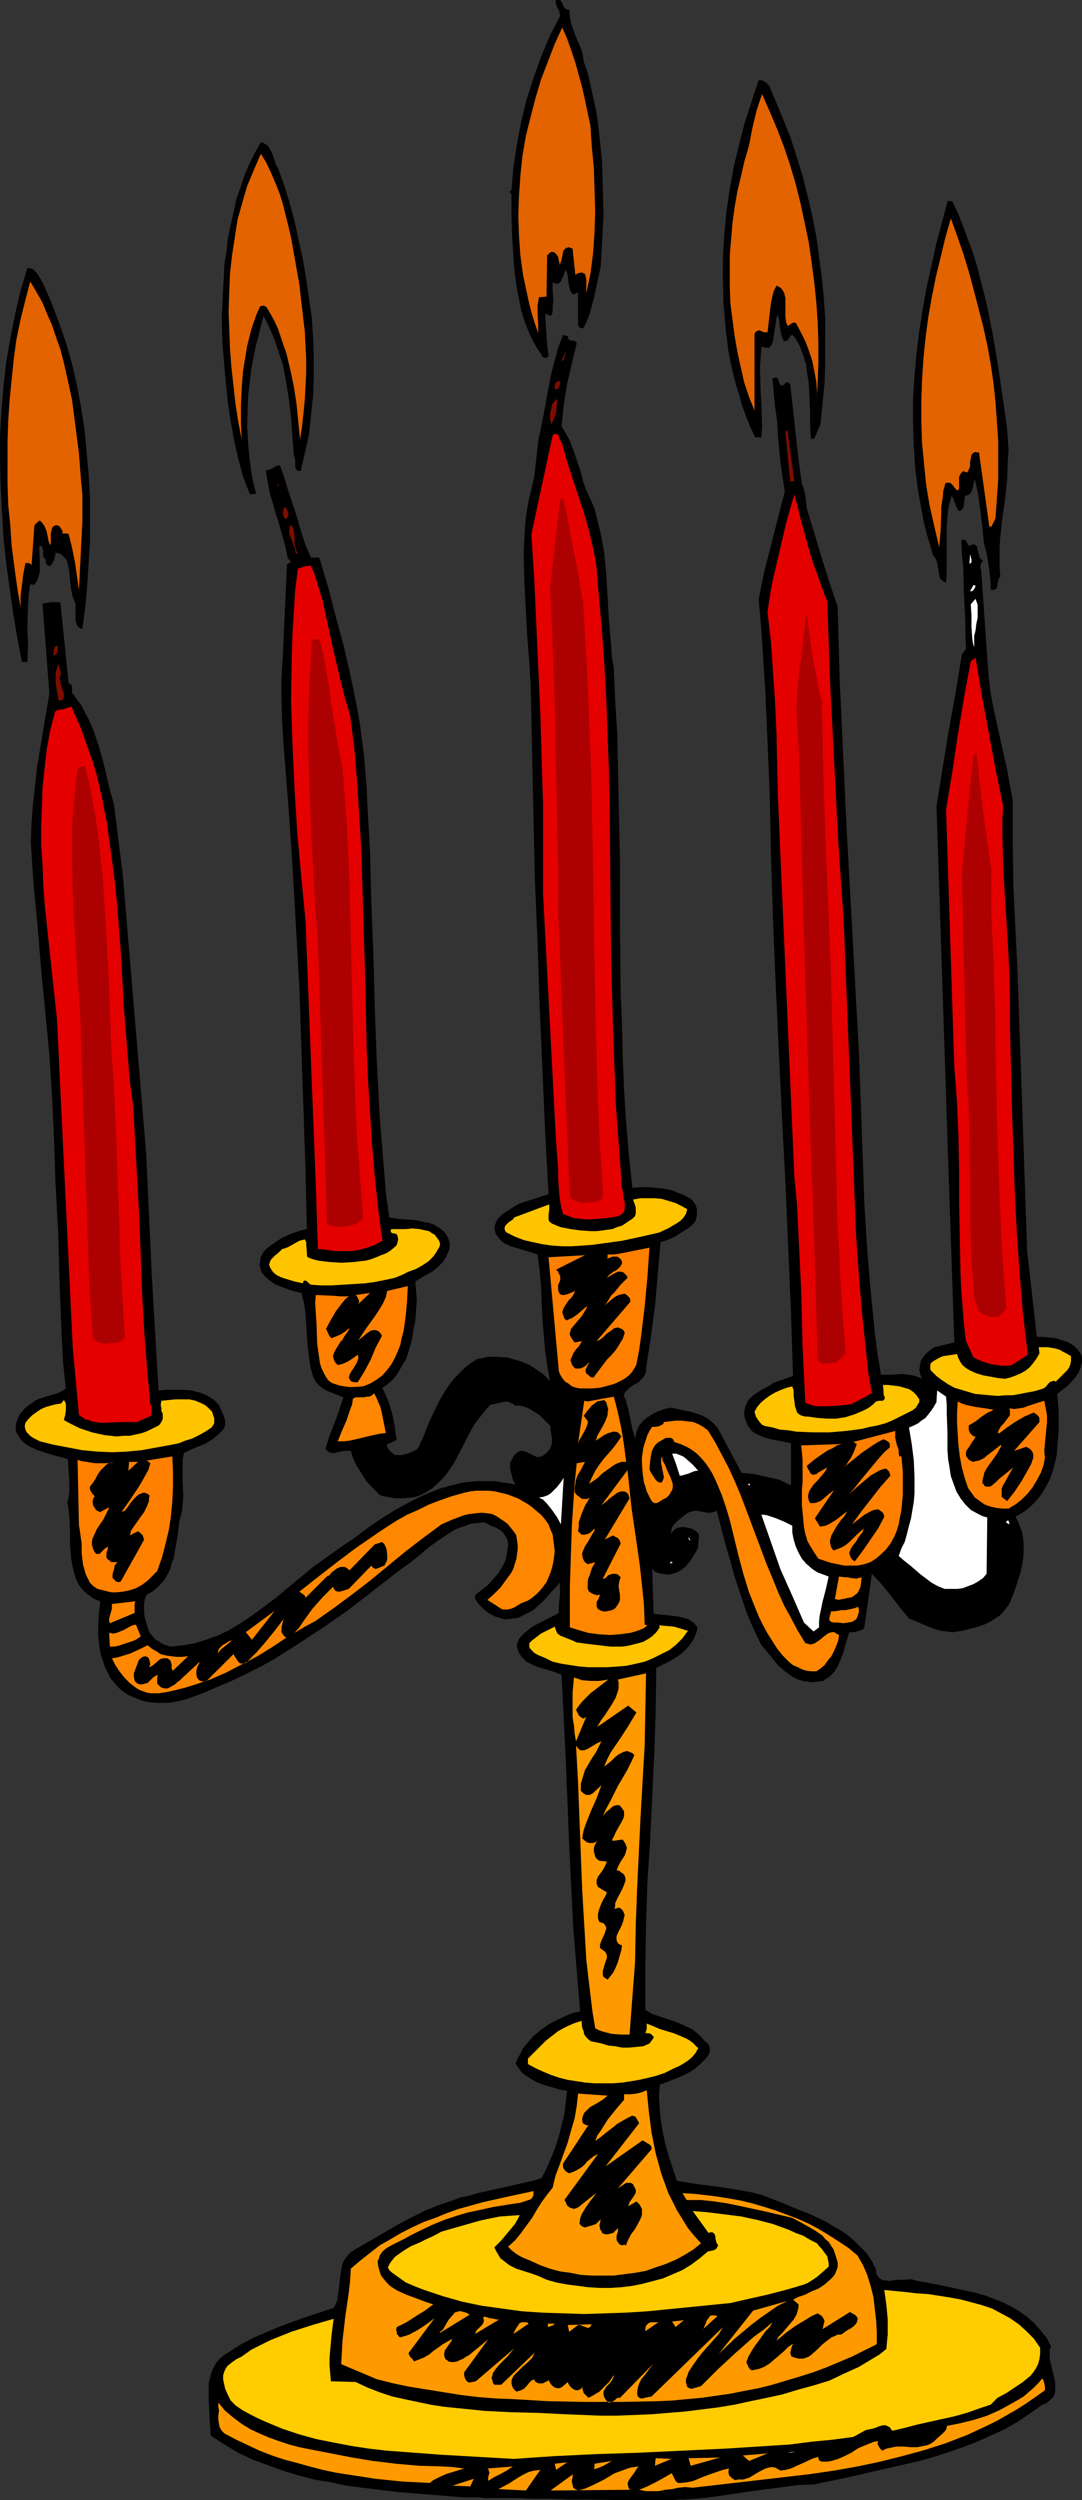 <?xml version="1.0" encoding="UTF-8" standalone="no"?>
<svg
   version="1.0"
   width="67.398mm"
   height="155.668mm"
   id="svg98"
   sodipodi:docname="Candelabra 5.wmf"
   xmlns:inkscape="http://www.inkscape.org/namespaces/inkscape"
   xmlns:sodipodi="http://sodipodi.sourceforge.net/DTD/sodipodi-0.dtd"
   xmlns="http://www.w3.org/2000/svg"
   xmlns:svg="http://www.w3.org/2000/svg">
  <rect width="100%" height="100%" fill="#333333" stroke="none"/>
  <sodipodi:namedview
     id="namedview98"
     pagecolor="#ffffff"
     bordercolor="#000000"
     borderopacity="0.25"
     inkscape:showpageshadow="2"
     inkscape:pageopacity="0.0"
     inkscape:pagecheckerboard="0"
     inkscape:deskcolor="#d1d1d1"
     inkscape:document-units="mm" />
  <defs
     id="defs1">
    <pattern
       id="WMFhbasepattern"
       patternUnits="userSpaceOnUse"
       width="6"
       height="6"
       x="0"
       y="0" />
  </defs>
  <path
     style="fill:#000000;fill-opacity:1;fill-rule:evenodd;stroke:none"
     d="m 248.914,328.03 0.323,4.201 v 4.201 l -0.162,2.101 -0.162,1.939 -0.162,2.101 -0.485,1.939 -0.485,1.939 -0.647,1.778 -0.97,1.778 -0.97,1.616 -1.293,1.616 -1.293,1.293 -1.616,1.293 -1.94,1.131 0.647,1.131 0.485,1.293 0.485,1.293 0.162,1.131 0.162,1.454 v 1.131 1.293 l -0.162,1.454 -0.485,2.585 -0.808,2.585 -0.808,2.424 -0.97,2.424 -0.485,0.808 -0.647,0.808 -0.647,0.808 -0.647,0.646 -0.808,0.485 -0.647,0.485 -1.778,0.97 -1.778,0.646 -1.94,0.485 -1.94,0.485 -2.101,0.323 -1.455,-0.162 -1.293,-0.162 -1.293,-0.323 -1.293,-0.485 -5.011,-2.101 -2.263,-2.747 -2.101,-2.747 -2.101,-2.585 -2.263,-2.424 -1.778,12.604 -0.323,0.485 -0.485,0.162 -0.808,0.323 -0.97,0.162 h -0.97 l -0.97,3.232 -0.485,1.778 -0.647,1.616 -0.647,1.454 -0.808,1.293 -0.647,0.646 -0.485,0.485 -0.808,0.485 -0.647,0.485 -1.293,0.162 -1.293,0.162 -1.131,-0.162 -1.131,-0.162 -0.97,-0.323 -1.131,-0.485 -0.97,-0.646 -0.808,-0.646 -1.778,-1.454 -1.455,-1.778 -1.455,-1.778 -1.293,-1.616 -1.778,-3.717 -1.616,-3.878 -1.293,-3.878 -1.293,-3.878 -1.131,-4.04 -1.131,-3.878 -2.101,-8.08 -0.323,0.162 -0.323,0.162 -0.808,0.162 h -0.808 l -0.808,-0.162 -0.97,-0.162 -0.808,-0.162 -0.97,0.162 -0.97,0.323 -1.293,0.97 -1.293,1.131 -0.647,0.646 -0.485,0.646 -0.162,0.808 -0.162,0.808 0.485,-0.646 0.485,-0.485 0.647,-0.323 0.808,-0.162 h 0.808 l 0.808,0.162 0.808,0.162 0.647,0.323 0.485,0.323 0.485,0.485 0.162,0.485 v 0.646 l -0.162,1.293 v 0.97 l -0.647,1.131 -0.647,1.131 -0.808,1.131 -0.808,0.97 -0.97,0.808 -1.131,0.646 -1.131,0.323 -0.647,0.162 h -0.808 l -0.808,-0.162 -0.97,-0.162 -0.323,-0.162 -0.485,-0.162 -0.323,-0.323 -0.323,-0.485 0.323,10.665 1.293,0.162 1.455,0.162 2.909,0.323 1.293,0.323 1.293,0.323 0.647,0.485 0.485,0.323 0.485,0.485 0.485,0.646 -0.162,0.97 -0.323,0.808 -0.323,0.808 -0.485,0.808 -0.485,0.646 -0.485,0.646 -1.293,1.293 -1.293,0.97 -1.616,0.97 -1.616,0.808 -1.616,0.808 -0.162,10.18 -0.323,10.18 -0.97,20.199 -0.647,10.019 -0.323,9.857 -0.162,10.019 v 5.009 5.009 l 1.616,0.97 1.94,0.646 3.879,1.293 1.778,0.808 1.778,0.808 0.808,0.646 0.808,0.646 0.647,0.646 0.647,0.808 0.647,0.485 0.485,0.646 0.162,0.808 v 0.646 l -0.323,0.808 -0.647,0.808 -1.293,1.293 -1.293,1.131 -1.616,0.97 -1.616,0.808 -1.616,0.646 -1.616,0.646 -1.778,0.646 -0.162,2.909 0.162,3.07 0.323,2.909 0.485,2.747 0.647,2.909 0.808,2.747 1.778,5.333 5.011,0.808 5.172,0.646 5.011,0.808 2.586,0.485 2.424,0.646 3.718,1.454 1.94,0.808 1.94,0.808 3.718,1.454 3.718,1.778 1.778,1.131 1.778,0.97 1.616,1.131 1.455,1.293 1.455,1.454 1.455,1.454 1.131,1.778 0.97,1.939 v 0.808 l 0.323,0.646 0.323,0.485 0.485,0.323 0.485,0.323 h 0.808 l 0.647,0.162 0.808,-0.162 1.616,-0.162 h 0.808 0.808 l 0.808,-0.162 0.808,0.162 0.647,0.162 0.647,0.162 4.364,0.808 4.526,0.97 4.526,0.97 2.263,0.646 2.101,0.808 2.101,0.808 1.94,0.97 1.94,1.131 1.778,1.293 1.616,1.454 1.455,1.616 1.455,1.778 1.131,2.101 -0.323,0.808 v 0.97 0.97 l 0.162,0.97 0.485,1.939 0.485,2.101 0.162,0.808 v 0.97 0.97 l -0.162,0.808 -0.323,0.646 -0.647,0.646 -0.808,0.646 -0.485,0.323 -0.647,0.162 -2.909,2.101 -2.909,1.939 -3.071,1.778 -3.233,1.454 -3.233,1.454 -3.394,1.293 -3.233,1.131 -3.556,1.131 -3.394,0.97 -3.556,0.808 -7.112,1.616 -3.394,0.808 -3.718,0.808 -6.95,1.454 -3.718,0.162 -3.718,0.485 -3.718,0.485 -3.718,0.485 -7.597,1.131 -3.718,0.485 -3.879,0.323 h -1.616 l -1.616,0.162 h -3.718 -4.041 -4.202 l -8.567,-0.162 h -4.364 l -4.041,-0.162 h -4.041 l -3.718,-0.162 h -1.778 -1.616 -1.616 -1.293 -1.293 l -1.131,-0.162 h -3.718 l -7.92,-0.646 -7.92,-0.646 -7.92,-0.97 -3.879,-0.485 -3.718,-0.808 -3.879,-0.646 -3.718,-0.97 -3.718,-1.131 -3.556,-1.293 -3.556,-1.293 -3.394,-1.616 -3.233,-1.939 -3.233,-2.101 -0.162,-2.424 -0.162,-2.909 -0.162,-2.747 v -2.747 -1.454 l 0.323,-1.293 0.323,-1.293 0.485,-1.131 0.647,-1.131 0.808,-0.97 0.97,-0.808 1.293,-0.808 2.748,-1.778 3.071,-1.616 3.071,-1.293 3.071,-1.293 3.071,-1.131 3.233,-1.131 6.304,-2.101 0.485,-0.808 0.323,-0.808 0.323,-2.101 0.485,-4.201 0.162,-0.97 0.162,-0.97 0.323,-0.97 0.485,-0.808 0.647,-0.808 0.647,-0.646 0.97,-0.646 1.131,-0.646 3.071,-1.778 3.071,-1.778 3.071,-1.778 3.071,-1.616 3.233,-1.616 3.233,-1.293 3.394,-1.131 1.616,-0.646 1.778,-0.323 2.101,-0.646 2.263,-0.485 4.364,-0.97 4.202,-0.97 2.263,-0.485 2.101,-0.646 1.131,-2.262 1.131,-2.585 0.97,-2.424 0.808,-2.585 0.647,-2.585 0.647,-2.585 0.323,-2.747 0.323,-2.747 -0.808,-0.162 -0.97,-0.162 -1.616,-0.485 -1.778,-0.485 -1.778,-0.646 -1.455,-0.808 -1.455,-0.97 -0.808,-0.646 -0.485,-0.646 -0.485,-0.646 -0.485,-0.808 0.485,-1.131 0.647,-1.131 0.485,-1.131 0.808,-0.97 0.808,-0.97 0.808,-0.97 1.94,-1.616 2.101,-1.454 2.263,-1.131 2.424,-1.131 2.424,-0.646 -0.808,-9.695 -0.808,-9.857 -0.485,-9.857 -0.485,-10.019 -0.808,-20.037 -0.485,-9.857 -0.485,-9.857 -1.293,-0.485 -1.293,-0.485 -2.909,-0.808 -1.455,-0.646 -1.293,-0.646 -0.485,-0.485 -0.647,-0.646 -0.485,-0.646 -0.323,-0.646 -0.162,-0.646 -0.162,-0.485 v -0.485 l 0.162,-0.485 0.323,-0.808 0.647,-0.808 0.647,-0.646 0.808,-0.646 0.808,-0.646 0.808,-0.485 5.657,-2.909 v -1.616 l 0.162,-1.778 0.162,-1.939 -0.162,-1.939 -0.162,0.323 -0.323,0.485 -0.647,0.646 -1.455,1.616 -1.455,1.616 -1.778,1.616 -0.97,0.646 -0.97,0.485 -0.97,0.485 -0.97,0.485 -1.131,0.162 -1.131,0.162 h -1.131 l -1.131,-0.323 -0.97,-0.323 -0.97,-0.485 -0.97,-0.646 -0.808,-0.646 -0.808,-0.808 -0.647,-0.808 -0.485,-0.808 v -0.485 -0.323 l 1.455,-1.131 1.616,-1.293 1.293,-1.454 1.131,-1.293 0.97,-1.616 0.485,-0.97 0.323,-0.808 0.162,-0.97 0.162,-0.97 0.162,-0.97 v -0.97 l -0.323,-0.97 -0.485,-0.808 -0.647,-0.808 -0.808,-0.485 -0.808,-0.485 -0.97,-0.323 -0.808,-0.485 -0.808,-0.323 -1.616,0.162 -1.455,0.162 -1.293,0.485 -1.455,0.485 -1.131,0.485 -1.293,0.808 -2.424,1.616 -2.263,1.616 -1.131,0.97 -1.131,0.97 -2.263,1.778 -2.263,1.616 -5.819,4.525 -5.819,4.525 -5.98,4.201 -6.142,4.04 -3.071,1.939 -3.071,1.939 -3.233,1.778 -3.233,1.616 -3.394,1.616 -3.394,1.454 -3.394,1.454 -3.556,1.293 -1.778,0.485 -1.616,0.323 -1.778,0.162 h -1.94 l -1.778,-0.162 -1.616,-0.323 -1.616,-0.646 -1.616,-0.646 -1.293,-0.808 -1.131,-0.97 -0.97,-1.131 -0.97,-1.131 -0.647,-1.293 -0.647,-1.293 -0.485,-1.454 -0.485,-1.454 -0.323,-1.616 -0.162,-1.616 -0.162,-1.454 v -1.616 l 0.162,-3.232 0.323,-3.07 -0.808,-0.323 -0.808,-0.323 -0.647,-0.485 -0.647,-0.485 -1.131,-0.97 -0.97,-1.293 -0.647,-1.293 -0.485,-1.454 -0.323,-1.454 -0.323,-1.616 -0.162,-1.778 -0.162,-1.616 v -1.778 -1.778 l -0.162,-3.393 -0.162,-1.616 -0.323,-1.616 0.323,-1.131 0.162,-1.293 v -2.585 l -0.162,-2.585 -0.162,-2.585 -1.616,-0.485 -1.94,-0.485 -3.556,-1.131 -1.778,-0.808 -0.808,-0.485 -0.647,-0.485 -0.647,-0.646 -0.485,-0.646 -0.485,-0.808 -0.323,-0.808 v -0.97 l 0.162,-0.97 0.323,-0.808 0.323,-0.808 0.647,-0.808 0.647,-0.808 0.808,-0.646 0.808,-0.485 0.808,-0.646 0.97,-0.485 2.101,-0.646 2.263,-0.646 0.97,-0.485 0.97,-0.646 -0.647,-5.979 -0.323,-5.979 -0.485,-11.958 -0.323,-12.119 -0.323,-5.979 -0.323,-5.817 -0.162,-5.171 -0.162,-5.171 -0.485,-10.18 -0.647,-10.18 -0.97,-10.18 -0.97,-9.857 -0.808,-10.019 -0.97,-10.019 -0.647,-9.857 0.162,-4.363 0.323,-4.525 0.485,-4.363 0.485,-4.363 1.455,-8.888 1.455,-8.564 -1.616,-21.168 0.97,-0.162 0.97,-0.162 h 1.131 1.131 l 1.94,19.068 0.323,0.162 0.323,0.162 0.162,0.485 v 0.323 0.808 0.485 l 0.323,0.162 0.97,1.454 0.97,1.293 0.808,1.616 0.808,1.454 0.647,1.454 0.647,1.616 1.131,3.393 0.97,3.393 1.616,6.787 0.97,3.393 2.101,16.805 5.496,65.444 0.647,14.058 0.647,14.058 0.808,13.897 0.808,13.735 1.94,-0.162 h 1.94 1.94 l 1.94,0.162 1.94,0.485 0.808,0.323 0.808,0.323 0.808,0.485 0.808,0.485 0.647,0.646 0.647,0.646 0.323,0.808 0.323,0.646 0.647,1.616 0.162,0.646 v 0.808 l -0.162,0.808 -0.485,0.646 -0.97,0.97 -1.131,0.97 -0.97,0.646 -1.131,0.646 -2.424,0.97 -2.424,1.131 -0.323,1.616 v 1.778 3.393 l 0.162,3.555 -0.162,1.778 -0.162,1.616 -0.647,2.585 -0.323,2.909 -0.485,2.747 -0.485,2.747 -0.485,1.293 -0.323,1.293 -0.647,1.293 -0.647,1.131 -0.808,0.97 -0.97,0.97 -1.131,0.97 -1.293,0.646 -0.485,1.131 -0.162,1.131 v 1.131 0.97 l 0.162,1.131 0.323,1.131 0.647,2.101 0.485,0.646 0.485,0.646 0.647,0.646 0.647,0.323 0.647,0.485 0.647,0.323 1.616,0.485 1.455,-0.162 1.455,-0.162 2.748,-0.485 2.586,-0.808 2.748,-0.97 2.424,-1.131 2.424,-1.454 2.263,-1.454 2.263,-1.616 4.526,-3.393 8.567,-7.11 2.263,-1.616 2.263,-1.616 2.263,-1.616 2.424,-1.616 4.849,-3.555 2.424,-1.616 2.586,-1.616 2.586,-1.454 2.748,-1.454 2.586,-1.131 2.748,-1.131 2.909,-0.808 2.748,-0.646 3.071,-0.323 h 1.455 1.455 1.616 l 1.455,0.323 1.616,0.162 1.616,0.323 -0.647,-1.131 -0.323,-1.293 -0.323,-1.293 v -1.454 l 0.485,-0.808 0.323,-0.646 0.485,-0.646 0.323,-0.162 0.323,-0.323 0.485,-0.162 h 0.485 l 0.808,0.162 0.647,0.323 0.647,0.323 0.647,0.323 0.647,0.323 h 0.485 l 0.323,-0.162 h 0.323 l 0.485,-0.323 0.808,-0.646 0.647,-0.808 0.323,-0.808 0.162,-0.808 v -0.808 l -0.162,-0.97 -0.162,-0.97 v -0.97 l -1.778,-1.778 -0.97,-0.97 -1.131,-0.646 -0.97,-0.646 -1.131,-0.485 -1.293,-0.323 h -1.131 l -0.323,-0.323 -0.323,-0.162 -0.647,-0.323 -0.808,-0.162 -0.808,0.162 -1.455,0.323 -1.455,0.323 -1.293,1.454 -1.131,1.454 -1.131,1.454 -0.97,1.616 -3.394,6.625 -0.97,1.616 -0.97,1.454 -1.131,1.454 -1.293,1.293 -1.293,1.131 -1.455,0.97 -1.616,0.808 -0.97,0.323 -0.97,0.162 -1.94,0.162 h -1.94 l -1.778,-0.323 -0.97,-0.162 -0.808,-0.323 -1.131,-1.131 -1.131,-1.131 -0.97,-1.131 -0.808,-1.293 -0.808,-1.293 -0.808,-1.293 -0.647,-1.454 -0.485,-1.616 h -0.808 -0.808 l -0.808,0.162 -0.647,0.162 -0.808,0.162 H 77.907 l -0.647,-0.323 -0.323,-0.323 -0.323,-0.323 0.97,-3.07 1.131,-2.909 1.131,-3.07 0.97,-3.07 -1.94,-0.808 -2.101,-0.808 -0.97,-0.646 -0.808,-0.646 -0.808,-0.97 -0.485,-0.97 -0.647,-2.424 -0.323,-2.424 -0.323,-2.424 -0.162,-2.585 -0.323,-5.009 -0.323,-2.424 -0.647,-2.424 -2.586,-0.646 -1.293,-0.485 -1.293,-0.485 -1.131,-0.485 -1.131,-0.808 -0.97,-0.808 -0.808,-0.97 -0.323,-0.646 -0.162,-0.646 -0.162,-0.646 0.162,-0.646 v -0.646 l 0.162,-0.646 0.647,-1.131 0.97,-0.97 1.131,-0.808 1.131,-0.808 1.293,-0.808 1.455,-0.646 1.293,-0.485 1.455,-0.485 1.455,-0.323 -0.323,-14.22 -0.485,-14.22 -0.485,-14.22 -0.485,-14.382 -0.808,-14.382 -0.808,-14.22 -0.97,-14.22 -1.131,-14.22 -0.323,-5.171 -0.162,-5.333 v -5.171 l 0.323,-5.332 0.485,-10.665 0.485,-10.665 0.97,-0.646 -0.808,-0.808 -0.485,-2.585 -1.455,-5.171 -0.808,-2.585 -1.455,-5.009 -0.485,-2.585 -0.485,-2.747 h 0.485 l 0.323,-0.162 0.808,-0.323 0.808,-0.485 0.485,-0.162 h 0.485 l 0.97,2.747 0.808,2.747 1.778,5.332 1.616,5.494 0.97,2.747 1.131,2.585 h 1.94 l 2.101,6.948 1.778,6.948 1.94,7.11 1.616,7.11 1.455,7.11 0.647,3.717 0.485,3.717 0.485,3.717 0.323,3.717 0.323,3.717 0.162,3.878 0.323,5.817 0.323,6.14 0.323,12.281 0.485,12.281 0.323,12.443 0.485,12.443 0.647,12.443 0.485,5.979 0.485,5.979 0.485,5.979 0.808,5.817 1.94,0.323 2.101,0.162 2.263,0.162 2.101,0.485 0.97,0.162 0.97,0.323 0.808,0.485 0.808,0.485 0.808,0.646 0.647,0.808 0.485,0.97 0.323,0.97 v 0.97 l -0.162,0.808 -0.323,0.646 -0.323,0.808 -0.808,1.293 -1.131,1.131 -1.131,0.97 -1.455,0.808 -2.748,1.616 0.162,2.262 0.162,2.262 -0.162,2.424 -0.162,2.262 -0.485,2.262 -0.323,2.262 -0.647,2.262 -0.647,2.101 -1.131,1.939 -1.131,1.939 -0.808,0.97 -0.808,0.808 -0.808,0.646 -0.97,0.646 1.293,2.909 0.485,1.454 0.485,1.616 0.323,1.454 0.323,1.616 0.162,1.616 0.323,1.616 -2.424,1.131 0.323,0.808 0.485,0.646 0.485,0.485 0.647,0.485 h 1.616 l 0.647,-0.162 0.808,-0.162 0.647,-0.323 0.808,-0.323 0.647,-0.323 0.485,-0.646 1.293,-2.909 1.131,-2.909 1.293,-2.747 1.455,-2.909 1.616,-2.585 0.97,-1.293 0.97,-1.131 1.131,-1.131 1.131,-1.131 1.293,-0.97 1.455,-0.97 1.293,-0.162 1.131,-0.323 h 1.131 1.293 l 2.263,0.162 1.131,0.323 1.131,0.323 1.131,0.323 1.131,0.485 0.97,0.485 1.94,1.293 0.97,0.646 1.616,1.616 -0.647,-3.555 -0.485,-3.555 -0.323,-3.717 -0.323,-3.878 -0.323,-7.595 -0.323,-3.717 -0.485,-3.717 -1.455,-0.485 -1.616,-0.485 -1.616,-0.485 -1.616,-0.485 -1.455,-0.646 -0.647,-0.485 -0.485,-0.485 -0.485,-0.646 -0.485,-0.646 -0.162,-0.808 -0.162,-0.808 0.323,-0.97 0.485,-0.97 0.808,-0.808 0.808,-0.646 1.778,-1.131 0.808,-0.485 0.808,-0.485 6.95,-2.262 -0.808,-14.705 -0.647,-14.866 -0.647,-14.705 -0.485,-15.028 -0.647,-15.028 -0.323,-15.028 -0.323,-15.028 -0.323,-15.19 -0.162,-2.909 -0.162,-2.747 -0.485,-5.979 -0.323,-5.979 -0.323,-5.979 -0.162,-5.817 v -2.909 l 0.162,-2.909 0.162,-2.909 0.323,-2.747 0.485,-2.747 0.647,-2.585 0.323,-1.454 0.323,-1.454 0.323,-2.747 0.323,-2.909 0.323,-2.909 0.647,-3.07 0.647,-3.232 1.131,-6.302 0.647,-3.232 0.808,-3.07 0.808,-3.07 1.131,-2.909 1.455,0.323 h -0.162 l -0.162,0.323 0.162,0.323 0.485,0.323 h 0.162 0.323 l 0.647,0.162 0.162,0.162 0.162,0.323 -1.131,4.686 -1.131,4.848 -0.808,5.009 -0.485,5.009 0.97,1.616 0.97,1.778 0.647,1.778 0.647,1.778 1.293,3.878 0.485,1.939 0.647,1.939 1.131,2.424 0.97,2.262 0.647,2.585 0.647,2.585 0.485,2.424 0.485,2.747 0.485,5.171 0.323,5.494 0.323,5.494 0.485,5.494 0.162,2.747 0.485,2.747 0.323,7.756 0.485,7.756 0.162,7.756 0.162,7.756 0.323,15.19 v 15.351 l 0.162,15.19 0.323,7.433 0.162,7.595 0.323,7.756 0.485,7.595 0.647,7.595 0.808,7.595 1.94,-0.162 h 1.778 l 1.778,0.162 1.778,0.162 1.778,0.323 1.616,0.646 1.616,0.646 1.455,0.808 0.485,0.485 0.485,0.646 0.323,0.646 0.162,0.808 v 0.646 0.646 l -0.162,0.808 -0.323,0.808 -0.808,0.808 -0.808,0.646 -2.101,1.293 -0.97,0.646 -1.131,0.485 -1.131,0.485 -1.131,0.323 -0.647,7.433 -0.647,7.433 -0.97,7.433 -1.131,7.272 v 0.808 l -0.162,0.646 -0.323,0.485 -0.323,0.485 -0.97,0.97 -1.131,0.646 -0.97,0.646 -0.485,0.485 -0.323,0.323 -0.323,0.323 -0.162,0.485 v 0.485 l 0.323,0.646 0.323,1.131 0.323,1.131 0.485,2.424 0.485,2.262 0.323,1.131 0.323,1.131 0.162,-0.808 0.162,-0.808 0.323,-0.808 0.323,-0.646 0.97,-1.131 0.97,-0.808 1.293,-0.808 1.293,-0.646 1.455,-0.485 1.455,-0.323 3.071,0.646 1.616,0.323 1.455,0.485 1.455,0.485 1.293,0.808 1.131,0.97 0.647,0.646 0.485,0.646 5.495,10.342 3.071,0.323 2.909,0.646 1.455,0.323 1.455,0.323 1.293,0.646 1.455,0.646 v -9.857 l -1.455,-0.323 -3.394,-0.646 -1.616,-0.485 -1.455,-0.646 -0.647,-0.323 -0.647,-0.485 -0.485,-0.646 -0.485,-0.646 -0.323,-0.808 -0.323,-0.808 -0.162,-0.808 v -0.97 l 0.162,-0.646 0.162,-0.646 0.323,-0.646 0.323,-0.646 0.97,-0.97 1.131,-0.808 1.293,-0.808 1.293,-0.646 1.131,-0.808 4.687,-1.616 -0.485,-15.19 -0.647,-15.028 -0.647,-15.19 -0.808,-15.19 -1.455,-30.702 -0.647,-15.351 -0.485,-15.513 -0.162,-7.595 -0.162,-7.595 -0.647,-15.351 -0.323,-7.595 -0.485,-7.595 -0.485,-7.433 -0.647,-7.433 0.647,-3.232 0.647,-3.232 1.616,-6.302 1.616,-6.302 1.616,-6.302 -0.485,-3.232 -0.485,-3.232 -0.647,-6.625 -0.162,-3.393 -0.485,-3.393 -0.323,-3.393 -0.323,-3.393 0.485,-0.162 h 0.647 l 0.808,1.939 0.323,-0.162 h 0.323 l 0.485,-0.485 0.323,-0.162 h 0.323 l 0.162,0.162 0.323,0.323 0.647,5.817 0.647,5.979 0.647,5.817 0.808,5.817 0.485,1.293 0.323,1.454 0.323,2.909 3.556,11.796 1.778,5.656 0.97,2.909 0.97,2.747 0.485,17.452 0.808,17.29 0.808,17.452 0.97,17.452 0.97,17.613 0.97,17.613 0.647,17.937 0.323,9.049 0.323,9.049 0.323,5.171 0.323,5.009 0.808,9.857 0.97,9.857 0.647,5.009 0.808,5.009 h 2.586 l 2.424,-0.162 1.293,0.162 1.131,0.162 1.131,0.323 1.131,0.485 -0.485,-1.131 -0.162,-0.97 0.162,-1.131 0.162,-0.97 0.647,-0.97 0.647,-0.808 0.97,-0.808 0.97,-0.646 4.687,-1.131 -1.293,-37.974 -2.909,-88.229 1.455,-9.049 1.455,-8.888 1.616,-8.888 1.455,-8.888 0.97,-1.293 -0.162,-3.232 v -3.07 l -0.323,-6.464 -0.162,-6.464 -0.323,-3.07 -0.162,-3.07 0.162,-0.323 h 0.323 0.485 l 0.808,1.454 0.485,-0.162 0.485,-0.162 h 0.323 l 0.323,0.162 0.162,0.162 0.162,0.162 0.162,0.808 0.162,0.646 0.162,0.808 0.323,0.646 0.323,0.162 0.323,0.162 -0.323,0.485 -0.323,0.646 v 0.646 0.162 l 0.162,0.323 1.778,25.37 0.485,3.717 0.647,3.555 1.616,7.272 1.616,7.272 0.647,3.555 0.647,3.555 v 5.171 5.009 l 0.162,10.18 0.485,10.18 0.485,9.857 2.263,65.606 2.263,20.037 v 0.162 h 1.455 l 1.616,0.162 1.455,0.162 1.455,0.485 1.455,0.485 1.293,0.808 0.485,0.485 0.485,0.485 0.485,0.646 0.323,0.646 0.162,0.646 v 0.808 l -0.162,0.646 -0.162,0.646 -0.485,1.293 -0.808,1.131 -0.97,1.131 -0.97,0.97 z"
     id="path1" />
  <path
     style="fill:#ffc400;fill-opacity:1;fill-rule:evenodd;stroke:none"
     d="m 248.591,325.121 -0.485,-0.162 -0.647,0.162 -0.323,0.162 -0.323,0.323 -0.647,0.808 -0.485,0.323 -0.485,0.162 -1.616,0.485 -1.778,0.323 -1.616,0.323 -1.778,0.323 h -1.778 l -1.778,0.162 -1.778,-0.162 -1.778,-0.162 -1.778,-0.162 -1.616,-0.485 -1.616,-0.485 -1.616,-0.485 -1.455,-0.808 -1.455,-0.97 -1.293,-0.97 -1.293,-1.293 -0.162,-0.323 v -0.323 -0.323 -0.323 l 0.162,-0.485 0.647,-0.485 1.131,-0.646 0.647,-0.323 0.485,-0.162 3.233,-0.485 0.323,0.97 0.323,0.646 0.485,0.808 0.485,0.485 0.647,0.485 0.808,0.485 1.455,0.646 1.616,0.485 1.778,0.323 1.778,0.323 1.616,0.162 1.293,-0.323 1.293,-0.485 1.131,-0.485 1.131,-0.646 0.97,-0.808 0.808,-0.97 0.808,-1.131 0.647,-1.131 -0.162,-1.454 h 2.101 l 0.97,0.162 0.97,0.162 0.97,0.323 0.808,0.485 0.97,0.485 0.808,0.485 v 0.646 0.485 l -0.162,0.808 -0.323,0.808 -0.485,0.646 -1.293,1.293 -0.647,0.646 z"
     id="path2" />
  <path
     style="fill:#ff7f00;fill-opacity:1;fill-rule:evenodd;stroke:none"
     d="m 237.438,355.016 h -1.455 l -1.455,-0.162 -1.455,-0.323 -1.293,-0.485 -1.131,-0.808 -1.131,-0.808 -0.808,-1.131 -0.808,-1.131 -0.808,-2.424 -0.647,-2.424 -0.485,-2.585 -0.323,-2.585 -0.162,-2.585 -0.162,-2.585 v -2.585 l 0.162,-2.585 0.97,0.485 0.97,0.323 2.263,0.485 1.131,0.162 1.131,0.162 1.94,0.323 -0.485,0.323 -0.808,0.323 -1.455,0.97 -1.455,1.131 -1.616,0.97 v 0.485 0.485 l 0.162,0.485 0.162,0.323 0.323,0.323 0.323,0.323 0.323,0.162 h 0.323 l -0.323,0.646 -0.485,0.646 -0.808,1.293 -0.485,0.646 -0.162,0.485 v 0.808 l 0.162,0.323 0.323,0.323 0.162,0.323 0.323,0.162 0.647,0.323 0.647,-0.162 0.808,-0.162 0.647,-0.323 0.647,-0.323 0.485,-0.485 0.485,-0.323 2.909,-2.262 v 0.485 l -0.323,0.485 -0.485,0.97 -0.808,1.131 -1.616,2.262 -0.647,1.131 -0.323,1.293 -0.162,0.646 v 0.646 l 0.323,0.323 0.162,0.323 0.323,0.162 h 0.162 0.647 l 0.485,-0.162 0.97,-0.808 0.485,-0.485 0.323,-0.323 3.394,-2.747 -0.97,1.616 -0.97,1.778 -0.485,0.808 -0.323,0.808 v 0.97 0.97 l 1.293,0.97 1.778,-2.262 1.616,-2.424 1.455,-2.585 0.808,-1.454 0.485,-1.454 v -0.485 -0.323 l -0.162,-0.485 -0.162,-0.323 -0.485,-0.485 -0.808,-0.485 -2.909,0.97 5.98,-6.787 v -0.485 -0.323 l -0.162,-0.485 -0.485,-0.485 -0.323,-0.162 -0.323,-0.323 -1.131,0.485 -1.131,0.485 -1.94,1.131 -1.94,1.293 -1.94,1.454 h -0.485 l 0.323,-0.808 0.485,-0.808 0.647,-0.646 0.485,-0.646 0.485,-0.646 0.485,-0.646 v -0.808 -0.323 l -0.162,-0.485 1.131,0.162 1.131,-0.162 1.131,-0.162 0.808,-0.323 0.97,-0.323 0.97,-0.323 2.101,-0.646 0.323,1.616 0.323,1.778 v 1.616 l -0.162,1.616 -0.162,1.778 -0.162,1.616 -0.162,1.778 0.162,1.616 -0.323,1.778 -0.647,1.778 -0.97,1.778 -0.97,1.616 -1.131,1.454 -1.455,1.454 -1.455,1.131 z"
     id="path3" />
  <path
     style="fill:#000000;fill-opacity:1;fill-rule:evenodd;stroke:none"
     d="m 235.498,135.737 -0.323,0.323 -0.162,0.646 -0.162,0.485 v 0.646 l -0.162,0.485 -0.323,0.323 -0.162,0.162 h -0.323 -0.323 -0.323 v -1.616 l -0.162,-1.454 -0.323,-2.747 -0.485,-2.747 -0.647,-2.585 -0.323,-3.555 -0.485,-3.878 -0.485,-3.717 -0.808,-3.717 -0.162,0.485 -0.162,0.646 -0.162,0.646 -0.162,0.646 -0.162,0.485 -0.323,0.485 -0.485,0.323 -0.647,0.162 -0.162,0.485 v 0.646 l -0.162,0.646 v 0.485 l -0.162,0.646 -0.323,0.323 -0.323,0.323 h -0.162 -0.323 l -0.485,-0.97 -0.323,-0.808 -0.323,-0.97 -0.162,-0.323 -0.323,-0.485 -0.323,1.293 -0.323,1.131 -0.323,2.424 -0.162,2.747 v 2.585 2.747 2.747 2.424 l -0.162,2.424 -0.485,-0.323 -0.323,-0.162 -0.323,-0.323 -0.323,-0.323 -0.162,-0.97 -0.162,-0.808 -0.323,-1.939 -0.323,-0.808 -0.323,-0.485 -0.323,-0.323 -0.647,-2.424 -0.808,-2.585 -0.647,-2.585 -0.485,-2.585 -0.97,-5.332 -0.647,-5.171 -0.323,-5.494 -0.162,-5.333 V 93.884 l 0.323,-5.333 0.485,-5.333 0.647,-5.333 0.808,-5.171 0.97,-5.333 1.131,-5.009 1.131,-5.171 1.293,-4.848 1.293,-4.848 v -0.162 h 1.131 l 1.455,3.07 1.131,2.909 1.131,3.07 1.131,3.07 0.97,3.07 0.808,3.232 0.808,3.07 0.808,3.393 1.293,6.464 1.131,6.625 0.97,6.625 0.97,6.625 0.323,2.585 0.162,2.424 0.162,2.262 -0.162,2.424 -0.162,4.525 -0.485,4.686 -0.647,4.525 -0.485,4.363 -0.162,2.424 v 2.262 2.262 z"
     id="path4" />
  <path
     style="fill:#e26300;fill-opacity:1;fill-rule:evenodd;stroke:none"
     d="m 233.397,123.94 h -0.485 l -2.424,-17.452 h -0.485 l -0.323,-0.162 -0.323,0.162 -0.323,0.162 -0.162,0.162 -0.162,0.323 -0.162,0.808 -0.162,0.808 v 0.97 l -0.323,0.808 -0.323,0.646 v 0 h -0.162 l -0.485,-0.162 -0.323,-0.162 -0.162,0.162 -0.162,0.162 -0.162,0.162 -0.323,0.485 -0.162,0.485 v 2.585 l -0.162,0.485 h -0.323 l -0.323,-0.323 -0.323,-0.323 -0.162,-0.323 -0.485,-0.485 -0.323,-0.323 h -0.485 -0.323 l -0.323,0.162 -0.485,1.778 -0.162,1.778 -0.323,1.939 v 1.939 l -0.162,3.878 -0.162,1.778 -0.162,1.939 -1.131,-4.848 -1.131,-5.009 -0.808,-4.848 -0.485,-4.848 -0.485,-5.009 -0.162,-4.848 v -5.009 l 0.162,-4.848 0.323,-5.009 0.485,-4.848 0.647,-4.848 0.808,-4.686 0.97,-4.848 1.131,-4.686 1.131,-4.686 1.293,-4.525 1.455,4.04 1.455,4.201 1.293,4.201 1.131,4.201 1.131,4.363 1.131,4.363 0.97,4.363 0.808,4.525 0.647,4.363 0.485,4.525 0.323,4.525 0.323,4.686 v 4.525 4.525 l -0.323,4.686 -0.323,4.525 z"
     id="path5" />
  <path
     style="fill:#e50000;fill-opacity:1;fill-rule:evenodd;stroke:none"
     d="m 238.246,321.243 -1.293,0.162 h -1.131 l -1.131,-0.162 -1.131,-0.162 -1.131,-0.323 -1.131,-0.323 -2.101,-0.97 -1.778,-3.878 -0.485,-4.04 -0.323,-4.201 -0.323,-4.04 -0.162,-4.04 -0.162,-8.08 -0.162,-7.918 v -8.08 l -0.162,-7.918 -0.323,-7.918 -0.323,-4.201 -0.323,-4.04 -1.94,-60.597 1.455,-8.726 1.293,-8.726 1.455,-8.726 1.616,-8.726 1.131,-0.808 1.455,8.726 1.616,8.726 1.616,8.726 1.778,8.564 -0.162,3.393 v 3.232 l 0.162,6.464 0.323,6.464 0.808,12.927 0.323,6.625 0.162,6.302 v 6.464 l 0.485,19.553 0.323,9.695 0.323,9.534 0.485,9.695 0.647,9.534 0.808,9.695 1.131,9.695 z"
     id="path6" />
  <path
     style="fill:#ff9900;fill-opacity:1;fill-rule:evenodd;stroke:none"
     d="m 246.005,562.499 -2.263,1.616 -2.101,1.454 -2.263,1.454 -2.263,1.293 -2.263,1.293 -2.263,1.131 -2.424,1.131 -2.424,1.131 -5.011,1.939 -5.011,1.616 -5.334,1.454 -5.172,1.293 -5.334,1.131 -5.496,0.97 -5.495,0.808 -5.495,0.646 -11.153,1.293 -5.657,0.646 -5.495,0.646 -1.778,-0.162 -1.616,0.162 -1.455,0.323 -1.616,0.162 -1.616,0.323 h -1.455 -1.455 l -0.808,-0.162 -0.808,-0.162 1.94,-0.808 1.94,-0.97 1.778,-0.97 1.94,-1.131 0.162,0.162 0.162,0.323 0.162,0.323 0.485,0.97 0.323,0.323 0.323,0.162 h 0.647 l 1.455,-0.162 1.455,-0.323 2.748,-1.131 2.748,-0.97 1.455,-0.485 1.455,-0.323 -0.162,0.485 v 0.485 l 0.162,0.646 0.323,0.323 0.323,0.323 0.485,0.323 0.323,0.162 0.647,-0.162 h 0.647 0.647 l 1.455,-0.485 1.293,-0.808 1.131,-0.646 1.293,-0.646 1.131,-0.323 h 0.647 l 0.647,0.162 0.485,0.323 0.647,0.323 1.131,-0.162 1.293,-0.323 2.101,-0.97 1.131,-0.485 0.97,-0.485 1.131,-0.485 1.131,-0.323 v 0.485 l 0.323,0.485 0.485,0.162 h 0.485 0.808 l 0.97,-0.162 1.616,-0.485 1.455,-0.646 1.616,-0.808 1.455,-0.97 1.455,-0.646 1.616,-0.646 0.808,-0.323 0.97,-0.162 -0.162,0.646 0.323,0.646 0.323,0.485 0.485,0.485 0.97,-0.485 0.808,-0.162 1.616,-0.323 h 1.616 l 1.616,0.162 h 1.616 l 1.616,-0.323 0.808,-0.162 0.647,-0.323 0.808,-0.485 0.647,-0.646 1.616,-1.454 0.323,-0.323 0.323,-0.485 0.162,-0.323 v -0.485 l 3.233,-0.646 3.233,-0.808 3.071,-0.97 2.909,-1.293 2.909,-1.616 1.455,-0.808 1.293,-0.808 1.131,-0.97 1.131,-0.97 1.131,-1.131 0.97,-1.131 0.323,0.485 0.162,0.646 0.162,0.808 z"
     id="path7" />
  <path
     style="fill:#ffcc00;fill-opacity:1;fill-rule:evenodd;stroke:none"
     d="m 233.236,565.892 -2.909,0.97 -2.748,0.97 -2.909,0.808 -2.909,0.646 -5.819,1.293 -3.071,0.808 -2.748,0.646 -0.323,-0.323 -0.323,-0.485 -0.323,-0.162 -0.323,-0.162 -0.323,-0.162 h -0.485 l -0.808,0.162 -0.808,0.323 -0.97,0.323 -0.808,0.162 -0.808,0.162 -2.909,1.616 -4.849,0.646 -5.011,0.485 -5.011,0.646 -5.011,0.323 -10.183,0.646 -10.183,0.485 -10.183,0.485 -10.021,0.323 -10.021,0.485 -4.849,0.323 -4.687,0.323 -8.405,-0.485 -8.567,-0.485 -8.567,-0.646 -4.364,-0.323 -4.202,-0.485 -4.202,-0.646 -4.202,-0.808 -4.041,-0.808 -4.041,-1.131 -3.879,-1.293 -3.879,-1.616 -1.778,-0.808 -1.94,-0.97 -1.778,-0.97 -1.616,-1.131 -0.647,-0.646 -0.485,-0.485 -0.647,-1.293 -0.647,-1.454 -0.323,-1.454 -0.162,-0.808 v -0.808 l 0.162,-0.646 0.162,-0.485 0.323,-0.646 0.323,-0.485 0.97,-0.808 1.131,-0.808 1.293,-0.646 1.131,-0.808 1.131,-0.808 2.263,-1.131 2.263,-1.131 2.424,-0.97 2.424,-0.97 5.011,-1.616 5.011,-1.454 -0.485,3.717 -0.323,3.555 -0.162,1.939 v 1.778 l 0.162,1.939 0.162,1.778 5.819,0.162 2.748,1.293 2.909,1.131 2.909,0.97 2.909,0.646 3.071,0.646 3.071,0.646 3.071,0.485 3.233,0.323 6.304,0.646 6.304,0.323 6.465,0.162 6.465,0.323 4.041,0.162 4.041,0.162 h 4.041 l 4.041,-0.162 4.041,-0.162 3.879,-0.323 4.041,-0.323 3.879,-0.485 3.879,-0.485 3.879,-0.646 3.718,-0.808 3.879,-0.808 3.718,-0.808 3.718,-1.131 3.556,-0.97 3.718,-1.131 3.394,-1.616 3.556,-1.616 1.616,-0.97 1.616,-0.97 1.616,-0.97 1.616,-1.293 0.162,-1.778 0.162,-1.616 v -1.778 -1.778 l -0.323,-3.555 -0.485,-3.393 5.011,0.485 2.748,0.323 2.586,0.162 5.172,0.808 2.586,0.485 2.424,0.646 2.424,0.646 2.424,0.808 2.101,1.131 2.101,1.131 2.101,1.454 1.778,1.616 1.778,1.778 0.647,0.97 0.808,1.131 v 1.454 l -0.162,1.293 -0.323,1.131 -0.485,0.97 -0.647,0.97 -0.647,0.808 -0.808,0.646 -0.97,0.808 -1.94,1.293 -1.94,1.293 -2.101,1.131 -0.808,0.808 z"
     id="path8" />
  <path
     style="fill:#ffffff;fill-opacity:1;fill-rule:evenodd;stroke:none"
     d="m 229.356,152.38 -0.323,-1.131 -0.162,-1.293 -0.162,-2.424 v -2.747 l -0.162,-2.585 1.131,-1.293 0.485,1.454 v 1.454 1.616 l -0.323,1.454 -0.162,1.454 -0.323,1.293 v 1.293 z"
     id="path9" />
  <path
     style="fill:#ffffff;fill-opacity:1;fill-rule:evenodd;stroke:none"
     d="m 236.791,358.248 0.485,-0.485 0.162,0.162 0.162,0.323 v 0.162 0.323 z"
     id="path10" />
  <path
     style="fill:#ffffff;fill-opacity:1;fill-rule:evenodd;stroke:none"
     d="m 228.871,139.13 h -0.485 l 0.808,-1.454 0.485,0.162 -0.162,0.485 -0.162,0.323 -0.162,0.162 z"
     id="path11" />
  <path
     style="fill:#ffffff;fill-opacity:1;fill-rule:evenodd;stroke:none"
     d="m 228.225,132.666 0.162,-2.262 0.162,0.646 0.162,0.646 v 0.646 l -0.162,0.162 z"
     id="path12" />
  <path
     style="fill:#ffffff;fill-opacity:1;fill-rule:evenodd;stroke:none"
     d="m 232.266,370.367 -0.808,0.97 -1.131,0.808 -1.131,0.646 -1.293,0.485 -1.293,0.485 -1.293,0.162 h -1.455 -1.455 l -1.616,-0.646 -1.455,-0.808 -1.293,-0.97 -1.293,-0.97 -2.424,-2.101 -1.455,-1.131 -1.293,-1.131 0.647,-1.778 0.808,-1.616 0.485,-1.778 0.485,-1.939 0.485,-1.778 0.323,-1.939 0.323,-1.939 0.162,-1.939 v -3.878 l -0.162,-3.878 -0.485,-3.878 -0.647,-3.878 1.131,-0.485 0.97,-0.485 0.808,-0.646 0.97,-0.646 0.647,-0.808 0.647,-0.808 0.647,-0.97 0.647,-1.131 0.162,-2.747 2.101,1.454 0.162,1.939 v 2.101 l 0.162,4.201 v 4.363 l 0.162,2.101 0.323,1.939 0.323,2.101 0.647,1.778 0.647,1.778 0.97,1.616 1.131,1.454 0.647,0.646 0.647,0.646 1.778,0.97 0.97,0.485 1.131,0.323 z"
     id="path13" />
  <path
     style="fill:#000000;fill-opacity:1;fill-rule:evenodd;stroke:none"
     d="m 214.971,44.438 -0.808,0.485 z"
     id="path14" />
  <path
     style="fill:#ffc400;fill-opacity:1;fill-rule:evenodd;stroke:none"
     d="m 209.96,334.332 -1.616,0.646 -1.778,0.485 -1.778,0.323 -1.94,0.485 -3.718,0.485 -3.879,0.323 h -4.041 l -3.718,-0.162 -1.94,-0.323 -1.94,-0.162 -1.616,-0.485 -1.778,-0.323 -0.485,-0.162 -0.485,-0.323 -0.647,-0.808 -0.647,-0.97 -0.323,-1.131 0.647,-1.131 0.808,-0.97 1.131,-0.97 1.131,-0.808 1.131,-0.646 1.455,-0.646 1.293,-0.485 1.293,-0.323 0.323,0.97 v 1.293 l 0.162,1.131 0.162,1.293 0.323,0.97 0.162,0.485 0.323,0.323 0.485,0.323 0.485,0.162 0.647,0.162 h 0.647 l 2.263,0.323 2.101,0.162 h 2.263 l 2.101,-0.323 2.101,-0.646 1.94,-0.808 0.97,-0.485 0.808,-0.485 0.808,-0.646 0.647,-0.646 0.647,-0.162 h 0.647 0.323 l 0.162,-0.162 0.162,-0.162 0.162,-0.323 -0.323,-0.808 v -0.646 l -0.162,-1.616 h 1.293 l 1.293,0.162 1.293,0.162 1.131,0.323 1.131,0.323 0.97,0.646 0.808,0.808 0.647,0.97 v 0.646 l -0.323,0.485 -0.485,0.808 -0.808,0.646 -0.97,0.485 -1.94,0.97 -0.97,0.485 z"
     id="path15" />
  <path
     style="fill:#ff7f00;fill-opacity:1;fill-rule:evenodd;stroke:none"
     d="m 204.95,367.62 -1.455,0.485 -1.616,0.323 h -1.616 -1.616 l -1.455,-0.323 -1.616,-0.323 -1.455,-0.485 -1.455,-0.485 -0.97,-1.454 -0.808,-1.293 -0.808,-1.454 -0.485,-1.616 -0.323,-1.616 -0.162,-1.778 -0.323,-3.393 v -3.555 l 0.162,-1.778 v -1.778 -3.555 l -0.162,-1.778 -0.162,-1.616 9.536,-0.323 -1.131,0.323 -0.97,0.646 -1.131,0.485 -0.97,0.646 -2.101,1.454 -1.94,1.616 0.162,0.323 0.162,0.485 0.323,0.323 0.162,0.485 0.323,0.323 0.485,0.162 0.323,-0.162 h 0.323 l 0.323,-0.323 2.263,-1.293 -0.323,0.646 -0.323,0.485 -0.808,0.97 -0.808,0.97 -0.97,0.97 -0.647,0.97 -0.323,0.485 -0.162,0.485 -0.162,0.646 v 0.485 l 0.162,0.646 0.323,0.646 h 0.97 l 0.647,-0.162 0.808,-0.323 0.647,-0.485 1.293,-1.131 0.647,-0.485 0.647,-0.485 -4.526,6.625 0.323,0.646 0.162,0.162 0.162,0.323 0.323,0.485 0.162,0.323 h 0.485 l 0.808,-0.162 0.808,-0.323 0.808,-0.485 0.808,-0.485 2.748,-2.101 -0.647,1.131 -0.97,1.131 -0.808,1.131 -0.647,1.131 -0.647,1.131 -0.162,0.646 -0.162,0.485 v 0.646 l 0.162,0.646 0.162,0.485 0.485,0.646 0.97,-0.323 1.131,-0.485 0.808,-0.485 0.97,-0.808 1.616,-1.616 1.616,-1.454 -0.162,0.485 -0.162,0.485 -0.808,0.97 -0.647,1.131 -0.808,0.97 -0.485,0.808 -0.162,0.485 -0.162,0.485 0.162,0.485 0.162,0.485 0.323,0.485 0.647,0.485 1.94,-2.585 1.778,-2.585 1.778,-2.585 1.455,-2.747 -0.162,-0.646 -0.323,-0.485 -0.485,-0.323 -0.485,-0.323 -0.97,0.162 -0.808,0.323 -1.455,0.808 -1.455,1.131 -1.455,1.131 2.101,-2.909 2.263,-2.909 2.263,-2.909 2.424,-2.747 -0.162,-0.485 -0.162,-0.485 -0.485,-0.485 -0.162,-0.162 h -0.323 l -1.131,0.323 -1.131,0.646 -1.131,0.646 -0.97,0.808 -2.101,1.778 -1.94,1.778 1.131,-1.293 1.131,-1.454 2.263,-2.747 2.424,-2.909 1.293,-1.454 1.293,-1.131 v -0.485 -0.323 l -0.162,-0.323 -0.162,-0.162 -0.485,-0.323 -0.647,-0.323 -1.293,0.646 -1.293,0.808 -2.586,1.778 -5.011,4.04 0.808,-0.646 0.647,-0.646 0.485,-0.808 0.485,-0.646 0.808,-1.616 0.647,-1.778 -0.808,-0.485 9.86,-2.585 v 0.97 0.646 l 0.323,1.454 0.485,1.454 v 0.646 l 0.162,0.808 h 0.485 l 0.323,3.555 v 3.555 1.939 l -0.162,1.778 -0.162,1.778 -0.323,1.616 -0.323,1.778 -0.485,1.616 -0.647,1.454 -0.808,1.454 -0.97,1.293 -1.131,1.131 -1.131,0.97 z"
     id="path16" />
  <path
     style="fill:#e50000;fill-opacity:1;fill-rule:evenodd;stroke:none"
     d="m 200.424,330.454 -2.909,0.323 -2.586,0.162 h -1.455 -1.293 l -1.293,-0.323 -1.293,-0.485 -0.323,-6.625 -0.323,-6.625 -0.162,-6.625 -0.162,-6.625 -0.647,-13.25 -0.323,-6.787 -0.647,-6.787 -3.233,-74.655 -0.323,-7.595 -0.323,-7.433 -0.162,-7.433 -0.162,-7.11 -0.323,-7.272 -0.485,-7.11 -0.485,-7.11 -0.808,-6.948 0.485,-3.555 0.647,-3.555 1.616,-6.948 1.616,-6.948 1.94,-6.787 0.808,3.07 0.808,3.232 1.778,6.464 0.97,3.232 1.131,3.07 1.131,3.232 1.131,2.909 0.323,9.372 0.323,9.372 0.97,18.906 0.97,18.906 1.293,18.906 2.909,73.847 0.647,9.372 0.808,9.372 0.97,9.211 0.485,4.525 0.808,4.525 z"
     id="path17" />
  <path
     style="fill:#000000;fill-opacity:1;fill-rule:evenodd;stroke:none"
     d="m 191.696,103.257 h -0.808 l -0.162,-3.232 v -3.232 l -0.162,-3.393 -0.162,-3.232 -0.485,-3.07 -0.162,-1.454 -0.485,-1.454 -0.485,-1.454 -0.485,-1.293 -0.808,-1.454 -0.808,-1.131 h -0.323 l -0.323,0.323 -0.323,0.485 -0.162,0.323 -0.323,0.162 -0.323,0.162 -0.485,-0.162 -0.485,-1.454 -0.323,-1.616 -0.162,-1.616 -0.323,-1.454 -0.323,0.808 -0.162,1.131 -0.162,0.97 -0.162,1.131 -0.162,0.97 -0.162,1.131 -0.323,0.97 -0.647,0.808 -1.778,-0.323 -0.162,2.585 -0.162,2.585 0.162,5.494 0.162,2.747 0.162,5.333 -0.162,2.585 h -1.455 l -1.131,-2.424 -0.97,-2.424 -0.97,-2.585 -0.647,-2.424 -0.808,-2.585 -0.647,-2.585 -0.647,-2.747 -0.485,-2.585 -0.323,-2.585 -0.323,-2.747 -0.485,-5.494 -0.162,-5.494 V 60.758 l 0.323,-5.494 0.485,-5.333 0.808,-5.494 0.97,-5.333 1.293,-5.333 1.293,-5.009 1.616,-5.009 1.616,-4.848 h 0.485 0.323 l 0.647,0.323 0.647,0.485 0.485,0.646 0.647,1.616 0.323,0.808 0.323,0.646 1.778,4.363 1.778,4.363 1.455,4.525 1.455,4.686 1.131,4.525 1.131,4.848 0.97,4.848 0.647,4.848 0.647,4.848 0.485,5.009 0.323,4.848 v 5.009 5.009 l -0.162,5.009 -0.485,4.848 -0.485,4.848 z"
     id="path18" />
  <path
     style="fill:#e26300;fill-opacity:1;fill-rule:evenodd;stroke:none"
     d="m 192.181,95.177 0.162,-2.747 -0.162,-2.585 -0.485,-2.585 -0.485,-2.424 -0.808,-2.424 -0.808,-2.101 -1.131,-2.262 -1.131,-2.101 h -0.647 l -0.323,0.162 -0.485,0.323 -0.323,0.323 -0.323,-0.485 -0.162,-0.485 -0.162,-1.293 v -2.909 -1.454 l -0.323,-1.293 -0.323,-0.485 -0.323,-0.485 -0.485,-0.323 -0.647,-0.323 -0.647,1.293 -0.323,1.293 -0.323,1.454 -0.162,1.293 -0.647,5.656 h -0.323 -0.485 l -0.808,-0.323 -0.323,-0.162 -0.485,0.162 -0.323,0.162 -0.323,0.485 v 18.098 l -1.293,-3.232 -1.131,-3.393 -0.808,-3.555 -0.808,-3.717 -0.647,-3.717 -0.485,-3.717 -0.485,-3.717 -0.162,-3.878 v -3.878 -3.878 l 0.323,-3.717 0.323,-3.878 0.485,-3.555 0.647,-3.717 0.808,-3.393 0.808,-3.555 1.131,-3.878 0.808,-4.201 0.97,-4.04 0.647,-1.939 0.647,-1.939 1.778,4.04 1.778,4.201 1.616,4.201 1.455,4.363 1.293,4.363 1.131,4.525 0.97,4.525 0.97,4.686 0.647,4.525 0.647,4.848 0.485,4.686 0.323,4.686 0.162,4.848 v 4.848 l -0.162,4.848 z"
     id="path19" />
  <path
     style="fill:#ff8700;fill-opacity:1;fill-rule:evenodd;stroke:none"
     d="m 199.778,376.023 -1.616,0.323 -0.808,0.162 -0.485,-0.162 h -0.323 l 0.97,-5.332 1.293,0.162 h 0.647 l 0.808,0.162 1.293,0.162 0.647,-0.162 0.647,-0.162 -0.162,1.616 -0.162,0.808 -0.323,0.646 -0.323,0.646 -0.647,0.485 -0.647,0.485 z"
     id="path20" />
  <path
     style="fill:#ff8700;fill-opacity:1;fill-rule:evenodd;stroke:none"
     d="m 196.222,381.84 -0.485,-0.162 -0.323,-0.162 -0.162,-0.323 v -0.323 l 0.162,-0.808 0.162,-0.323 v -0.485 l 1.616,-0.162 0.808,-0.162 h 0.97 l 1.616,-0.323 0.647,-0.162 0.808,-0.323 0.162,0.646 v 0.646 l -0.162,0.485 -0.162,0.485 -0.162,0.485 -0.323,0.323 -0.808,0.485 -0.97,0.162 -1.131,0.162 -1.131,-0.162 z"
     id="path21" />
  <path
     style="fill:#ff9900;fill-opacity:1;fill-rule:evenodd;stroke:none"
     d="m 206.405,551.672 -2.909,1.454 -2.909,1.454 -3.071,1.293 -3.071,1.293 -3.071,1.131 -3.071,0.97 -3.233,0.97 -3.233,0.97 -3.233,0.808 -3.394,0.646 -3.233,0.646 -3.394,0.485 -3.394,0.485 -3.556,0.323 -3.394,0.323 -3.556,0.162 -8.567,0.162 h -8.405 l -8.405,-0.162 -8.405,-0.485 -4.041,-0.162 -4.202,-0.323 -4.041,-0.485 -4.041,-0.646 -4.041,-0.646 -4.041,-0.646 -3.879,-0.808 -3.879,-0.97 -8.405,-3.555 0.162,-2.909 0.162,-2.747 0.647,-5.656 0.808,-5.494 0.323,-2.909 0.162,-2.747 2.263,-1.939 2.263,-1.778 2.263,-1.778 2.586,-1.454 2.424,-1.454 2.586,-1.293 2.748,-1.293 2.748,-0.97 2.748,-1.131 2.748,-0.97 2.909,-0.808 2.909,-0.808 5.819,-1.293 5.98,-1.293 v 0.485 0.485 l -0.162,0.323 -0.162,0.323 -0.323,0.323 -0.485,0.162 -0.97,0.323 -0.97,0.323 -2.263,0.323 -0.97,0.162 -3.071,0.485 -2.909,0.646 -3.071,0.646 -2.748,0.808 -2.909,0.97 -2.748,1.131 -2.748,1.293 -2.586,1.293 -1.131,0.646 -2.263,1.131 -0.97,0.485 -1.131,0.646 -0.97,0.808 -0.323,0.485 -0.323,0.485 -0.162,0.646 -0.323,0.646 0.162,1.293 0.323,1.131 0.323,0.97 0.647,0.808 0.647,0.808 0.808,0.808 0.97,0.646 0.808,0.485 2.101,0.97 2.263,0.808 2.101,0.808 1.94,0.646 -1.94,1.454 -2.101,1.293 -2.263,1.454 -2.263,1.131 -0.162,0.646 0.162,0.646 v 0.323 l 0.323,0.323 0.162,0.323 0.323,0.162 1.131,-0.323 0.97,-0.323 2.101,-1.131 1.94,-1.293 1.94,-1.454 -6.142,8.241 0.162,0.485 0.323,0.485 0.485,0.485 0.323,0.485 1.293,-0.485 1.131,-0.485 1.131,-0.646 0.97,-0.808 2.263,-1.616 1.131,-0.646 1.131,-0.646 -0.323,0.646 -0.323,0.485 -0.485,0.646 -0.323,0.485 -0.323,0.485 -0.162,0.646 v 0.646 l 0.323,0.808 0.323,0.162 0.323,0.323 0.647,0.162 h 0.647 l 0.808,-0.162 0.647,-0.323 0.808,-0.323 0.647,-0.485 0.647,-0.323 4.526,-3.717 -5.657,7.756 v 0.646 l 0.162,0.646 0.323,0.646 0.647,0.485 1.616,-0.323 9.051,-7.756 -0.808,0.97 -0.808,0.97 -1.94,1.939 -0.808,0.97 -0.647,0.97 -0.162,0.646 -0.162,0.485 0.162,0.485 0.162,0.646 0.162,0.323 0.162,0.162 h 0.485 0.647 0.485 l 7.92,-7.595 -0.323,0.646 -0.323,0.646 -1.131,1.131 -1.131,0.97 -1.131,1.131 -0.485,0.485 -0.485,0.485 -0.323,0.646 -0.162,0.485 v 0.646 l 0.162,0.646 0.323,0.646 0.647,0.646 0.647,-0.162 0.485,-0.162 0.647,-0.323 0.485,-0.485 0.808,-0.97 0.485,-0.485 0.647,-0.323 0.162,0.485 0.485,0.323 0.485,0.162 h 0.485 0.485 l 0.485,-0.323 0.485,-0.162 0.323,-0.323 0.162,0.323 0.162,0.323 0.323,0.485 0.323,0.323 0.485,0.323 0.485,0.162 h 0.647 l 0.647,-0.323 1.293,-1.131 0.162,0.485 0.323,0.485 0.485,0.485 0.485,0.323 0.485,0.162 h 0.485 l 0.647,-0.323 0.485,-0.485 -0.162,0.485 0.162,0.323 0.162,0.646 0.485,0.485 0.647,0.646 0.97,-0.485 0.808,-0.485 0.808,-0.485 0.808,-0.808 1.455,-1.454 1.131,-1.616 v 0.323 l -0.162,0.323 -0.323,0.646 -0.647,0.808 -0.647,0.646 -0.485,0.808 -0.162,0.323 v 0.485 0.323 l 0.162,0.485 0.162,0.323 0.323,0.485 0.485,0.485 h 0.323 l 0.485,-0.162 0.323,-0.162 0.485,-0.323 0.323,-0.323 0.323,-0.162 h 0.485 l 7.92,-8.08 -0.647,0.808 -1.455,1.939 -0.808,0.97 -0.485,0.97 -0.323,0.97 -0.162,1.131 v 0.485 l 0.162,0.485 0.323,0.323 0.485,0.162 h 0.323 l 0.485,-0.162 0.808,-0.162 0.808,-0.162 16.81,-16.321 -0.97,1.616 -1.293,1.454 -2.586,2.909 -1.131,1.454 -1.131,1.616 -0.97,1.454 -0.323,0.97 -0.323,0.808 v 0.162 0.485 l 0.162,0.646 0.162,0.485 0.162,0.162 0.323,0.162 0.485,0.162 2.263,-0.646 4.041,-4.04 4.202,-3.878 4.202,-3.717 2.263,-1.616 2.101,-1.778 -0.647,1.131 -0.97,0.97 -1.616,2.262 -0.97,1.293 -0.808,1.293 -0.647,1.131 -0.485,1.293 0.485,1.131 0.323,0.485 0.162,0.162 0.323,0.162 0.808,-0.162 0.808,-0.162 1.293,-0.485 1.293,-0.808 1.131,-0.97 2.263,-1.939 0.97,-0.97 1.131,-0.808 -0.323,0.808 -0.162,0.646 -0.162,0.808 0.162,0.485 0.162,0.323 0.97,0.323 0.808,0.162 h 0.808 l 0.647,-0.162 0.808,-0.323 0.647,-0.485 1.293,-1.131 1.293,-1.293 1.455,-1.131 0.647,-0.485 0.808,-0.323 0.647,-0.323 h 0.808 l 0.485,-0.323 0.647,-0.485 0.485,-0.323 0.647,-0.323 0.647,-0.485 0.485,-0.485 0.323,-0.485 0.162,-0.646 v -0.323 l -0.162,-0.323 -0.485,-0.485 -0.647,-0.323 -0.485,-0.323 -6.465,4.04 0.162,-0.646 0.162,-0.808 0.162,-0.323 -0.162,-0.485 -0.162,-0.323 -0.323,-0.485 -0.97,-0.646 -1.455,0.646 -1.293,0.808 -2.424,1.454 -2.263,1.616 -1.131,0.97 -1.131,0.97 0.485,-0.97 0.808,-0.808 1.778,-2.101 0.97,-1.131 0.647,-1.131 0.162,-0.485 0.162,-0.646 0.162,-0.646 v -0.646 l -1.293,-1.131 1.293,-0.646 1.455,-0.485 1.616,-0.808 1.616,-0.646 1.455,-0.97 1.293,-1.131 0.647,-0.646 0.485,-0.646 0.323,-0.808 0.323,-0.808 v -1.131 l -0.323,-1.131 -0.323,-0.97 -0.323,-0.97 -0.647,-0.97 -0.485,-0.808 -0.808,-0.646 -0.647,-0.808 -1.616,-1.131 -1.94,-1.131 -1.778,-0.97 -1.778,-0.97 -6.142,-1.454 -5.98,-1.293 -3.071,-0.646 -3.233,-0.485 -3.071,-0.323 h -3.394 l -0.97,-1.616 2.748,0.162 2.909,0.323 2.586,0.323 2.909,0.485 2.748,0.485 2.586,0.646 2.748,0.808 2.586,0.808 2.586,0.97 2.586,0.97 2.586,1.131 2.424,1.293 2.424,1.454 2.263,1.454 2.424,1.616 2.101,1.778 1.293,2.262 0.97,2.262 0.808,2.585 0.647,2.585 0.323,2.747 0.323,2.747 0.162,2.909 z"
     id="path22" />
  <path
     style="fill:#ff8700;fill-opacity:1;fill-rule:evenodd;stroke:none"
     d="m 192.181,393.313 h -1.293 l -1.131,-0.162 -0.97,-0.323 -0.97,-0.485 -1.131,-0.485 -0.808,-0.646 -0.808,-0.808 -0.808,-0.808 -1.293,-1.616 -1.131,-1.778 -1.131,-1.778 -0.97,-1.778 -0.97,-1.939 -0.808,-1.939 -1.616,-4.04 -1.293,-4.201 -1.131,-4.201 -2.101,-8.564 -0.808,-2.747 -0.97,-2.909 -1.131,-2.747 -0.647,-1.454 -0.647,-1.293 -0.808,-1.293 -0.808,-1.131 -0.97,-1.131 -0.97,-0.97 -1.293,-0.97 -1.131,-0.646 -1.455,-0.646 -1.455,-0.485 -0.162,-0.485 -0.323,-0.323 -0.323,-0.162 h -0.485 -0.485 l -0.485,0.162 -0.485,0.323 -0.323,0.162 -0.808,0.485 -0.647,0.646 -0.485,0.808 -0.323,0.808 -0.162,0.97 -0.162,1.131 -0.162,1.939 0.485,0.97 0.323,0.485 0.323,0.485 0.323,0.485 0.323,0.323 0.485,0.323 h 0.647 l 0.162,-0.323 0.162,-0.323 0.162,-0.646 -0.162,-0.808 -0.162,-0.808 -0.162,-0.808 -0.162,-0.808 v -0.808 l 0.162,-0.808 0.162,0.485 v 0.485 l 0.647,1.131 0.485,1.293 0.647,1.293 0.485,1.293 0.162,0.646 v 0.646 l -0.162,0.646 -0.323,0.485 -0.323,0.646 -0.647,0.646 -0.97,0.485 -0.97,0.646 -0.485,0.162 h -0.485 l -0.485,-0.323 -0.323,-0.485 -0.485,-0.97 -0.485,-0.97 -0.323,-1.131 -0.323,-0.97 -0.323,-2.262 -0.162,-2.424 v -1.131 l 0.162,-1.131 0.162,-1.131 0.323,-1.131 0.323,-0.97 0.323,-0.97 0.485,-0.97 0.647,-0.97 h 0.808 l 0.808,-0.162 0.647,-0.323 0.323,-0.162 0.162,-0.485 1.455,-0.162 1.293,-0.162 h 1.455 l 1.293,0.162 1.455,0.162 1.131,0.485 1.131,0.646 1.131,0.808 1.778,2.909 1.616,3.07 1.616,3.07 1.455,3.232 1.293,3.07 1.293,3.393 2.424,6.464 2.424,6.464 1.293,3.07 1.293,3.232 1.455,3.232 1.616,2.909 1.616,3.07 1.778,2.909 0.647,0.162 0.647,0.162 0.485,-0.162 0.485,-0.162 0.97,-0.646 0.808,-0.646 0.808,-0.646 0.485,-0.323 0.323,-0.162 0.647,-0.162 h 0.485 l 0.485,0.323 0.647,0.323 -0.162,1.293 -0.485,1.293 -0.485,1.131 -0.647,1.293 -0.808,0.97 -0.808,1.131 -0.97,0.808 z"
     id="path23" />
  <path
     style="fill:#7f0c00;fill-opacity:1;fill-rule:evenodd;stroke:none"
     d="m 184.907,101.641 0.485,-0.485 1.616,12.119 h -0.97 z"
     id="path24" />
  <path
     style="fill:#ffffff;fill-opacity:1;fill-rule:evenodd;stroke:none"
     d="m 192.827,382.971 -1.293,0.97 -2.263,-2.101 -2.748,-6.302 -2.748,-6.14 -2.263,-6.464 -2.263,-6.464 h 0.647 l 0.808,0.162 0.97,0.323 0.97,0.323 1.94,0.808 1.94,0.97 v 1.616 l 0.323,1.616 0.485,1.616 0.647,1.454 0.808,1.454 0.97,1.131 1.293,1.131 0.647,0.485 0.808,0.485 2.586,0.97 -0.323,1.454 -0.323,1.454 -0.808,3.07 -0.323,1.616 -0.323,1.454 -0.162,1.454 z"
     id="path25" />
  <path
     style="fill:#ffffff;fill-opacity:1;fill-rule:evenodd;stroke:none"
     d="m 184.584,93.076 -0.647,0.646 z"
     id="path26" />
  <path
     style="fill:#ffcc00;fill-opacity:1;fill-rule:evenodd;stroke:none"
     d="m 189.272,537.614 -2.101,0.646 -2.263,0.646 -4.364,1.131 -4.364,0.97 -2.101,0.485 -2.101,0.485 -9.698,0.97 -9.86,0.97 -5.011,0.323 -4.849,0.162 -5.011,0.162 -5.011,-0.162 -4.849,-0.162 -4.849,-0.323 -4.687,-0.646 -4.687,-0.646 -4.687,-0.97 -4.526,-1.293 -4.364,-1.454 -2.101,-0.808 -2.263,-0.97 -1.131,-0.808 -1.131,-0.808 -1.131,-0.808 -0.485,-0.485 -0.323,-0.646 0.485,-0.97 0.485,-0.646 0.647,-0.808 0.647,-0.485 1.616,-1.131 1.616,-0.97 1.94,-0.808 1.616,-0.808 1.778,-0.808 1.778,-0.97 4.526,-1.293 4.526,-1.293 2.263,-0.485 2.424,-0.485 2.263,-0.162 2.424,-0.162 -0.485,0.97 -0.647,1.131 -0.808,0.97 -0.808,0.97 -0.808,0.97 -0.808,0.97 -1.616,1.616 0.485,0.97 0.485,0.808 0.485,0.808 0.647,0.485 0.808,0.646 0.647,0.485 1.616,0.808 3.556,1.131 1.778,0.646 1.778,0.808 2.263,0.646 2.586,0.485 2.586,0.323 2.424,0.323 2.586,0.162 h 2.586 l 2.586,-0.162 2.586,-0.323 2.424,-0.485 2.424,-0.646 2.424,-0.646 2.263,-0.97 2.263,-0.97 2.101,-1.293 1.94,-1.454 1.94,-1.616 1.455,-0.323 0.323,-0.162 0.323,-0.323 0.162,-0.323 0.162,-0.323 -0.323,-0.485 -0.162,-0.485 -0.162,-0.646 v -0.485 l -0.162,-0.485 -0.323,-0.323 -0.162,-0.162 h -0.323 -0.323 l -0.323,0.162 -3.718,-5.171 3.718,0.323 3.879,0.485 3.879,0.485 3.718,0.808 3.718,0.97 3.556,1.293 1.778,0.808 1.778,0.646 1.616,0.97 1.616,0.808 0.485,0.646 0.485,0.485 0.97,1.293 0.485,0.646 0.162,0.808 0.162,0.808 v 0.808 l -1.455,1.293 -1.293,1.131 -1.455,0.97 -0.808,0.485 z"
     id="path27" />
  <path
     style="fill:#ffffff;fill-opacity:1;fill-rule:evenodd;stroke:none"
     d="m 185.554,577.203 1.778,-0.323 -1.131,0.323 z"
     id="path28" />
  <path
     style="fill:#ff9900;fill-opacity:1;fill-rule:evenodd;stroke:none"
     d="m 169.229,553.934 8.082,-10.18 8.082,-2.262 -2.263,1.131 -2.101,1.454 -2.101,1.454 -2.101,1.616 -3.879,3.232 z"
     id="path29" />
  <path
     style="fill:#ffffff;fill-opacity:1;fill-rule:evenodd;stroke:none"
     d="m 176.503,349.683 -0.485,-0.485 h 0.647 l -0.162,0.162 z"
     id="path30" />
  <path
     style="fill:#ff9900;fill-opacity:1;fill-rule:evenodd;stroke:none"
     d="m 174.886,577.85 5.819,-0.485 -4.364,1.778 z"
     id="path31" />
  <path
     style="fill:#ffffff;fill-opacity:1;fill-rule:evenodd;stroke:none"
     d="m 160.016,347.259 -0.808,-2.585 -0.97,-2.585 h 0.97 l 0.808,0.323 0.808,0.323 0.808,0.646 1.455,1.293 1.293,1.454 h -0.485 l -0.647,0.162 -1.131,0.485 -1.131,0.323 -0.485,0.162 z"
     id="path32" />
  <path
     style="fill:#ffc400;fill-opacity:1;fill-rule:evenodd;stroke:none"
     d="m 155.167,290.056 -4.202,0.97 -4.526,0.97 -4.687,0.646 -2.424,0.323 -2.263,0.162 -2.424,0.162 h -2.263 l -2.424,-0.162 -2.263,-0.323 -2.263,-0.485 -2.101,-0.485 -2.101,-0.808 -1.94,-0.97 -0.323,-0.323 -0.162,-0.485 v -0.323 l 0.162,-0.485 0.323,-0.323 0.485,-0.485 0.97,-0.646 0.323,-0.485 8.243,-3.07 v 0.646 0.646 l -0.162,1.131 v 0.646 0.485 l 0.162,0.485 0.647,0.485 1.94,0.808 2.424,0.485 2.424,0.323 2.424,0.162 h 1.293 l 1.293,-0.162 1.131,-0.162 1.293,-0.162 1.131,-0.485 1.131,-0.323 0.97,-0.646 0.97,-0.646 0.485,-0.323 0.162,-0.162 0.485,-0.485 0.162,-0.646 v -0.646 -0.646 l -0.162,-0.646 -0.485,-1.293 1.778,-0.323 h 1.616 1.778 l 1.616,0.162 1.616,0.485 1.616,0.485 1.293,0.646 1.455,0.808 -0.162,0.646 -0.162,0.485 -0.647,0.97 -0.647,0.646 -0.97,0.646 -1.94,1.131 z"
     id="path33" />
  <path
     style="fill:#ffffff;fill-opacity:1;fill-rule:evenodd;stroke:none"
     d="m 161.956,361.803 0.485,0.323 v 0.485 z"
     id="path34" />
  <path
     style="fill:#ff9900;fill-opacity:1;fill-rule:evenodd;stroke:none"
     d="m 165.35,548.279 0.323,-0.323 0.162,-0.485 0.323,-0.646 0.162,-0.646 0.485,-0.646 0.323,-0.485 0.323,-0.162 h 0.485 0.323 l 0.647,0.162 z"
     id="path35" />
  <path
     style="fill:#ff9900;fill-opacity:1;fill-rule:evenodd;stroke:none"
     d="m 162.117,578.496 7.435,-0.162 -6.95,1.939 z"
     id="path36" />
  <path
     style="fill:#ffc400;fill-opacity:1;fill-rule:evenodd;stroke:none"
     d="m 130.114,391.051 -0.647,-0.323 -0.97,-0.485 -1.94,-0.808 -0.808,-0.485 -0.647,-0.646 -0.485,-0.646 v -0.485 -0.485 l 0.647,-0.646 0.647,-0.485 1.455,-1.131 1.616,-0.808 1.616,-0.808 0.162,0.485 0.162,0.485 0.323,0.646 0.647,0.485 0.808,0.323 0.808,0.323 0.808,0.323 0.808,0.323 0.647,0.323 2.424,0.323 2.748,0.323 2.748,0.323 h 2.748 l 1.293,-0.162 1.293,-0.323 1.293,-0.323 1.131,-0.323 1.131,-0.646 0.97,-0.646 0.97,-0.97 0.808,-1.131 -0.162,-0.485 1.778,0.162 1.778,0.162 1.616,0.485 1.616,0.485 -1.293,1.778 -1.455,1.454 -1.616,1.293 -1.94,0.97 -1.94,0.97 -1.94,0.808 -2.101,0.485 -2.263,0.485 -2.101,0.162 -2.263,0.162 h -2.263 -2.263 l -2.101,-0.162 -2.101,-0.323 -2.101,-0.323 z"
     id="path37" />
  <path
     style="fill:#ffc400;fill-opacity:1;fill-rule:evenodd;stroke:none"
     d="m 156.46,487.844 -1.94,0.646 -1.94,0.485 -2.101,0.485 -1.94,0.323 -2.101,0.323 -2.101,0.162 h -2.263 -2.101 l -2.101,-0.162 -2.101,-0.323 -2.101,-0.323 -1.94,-0.485 -1.94,-0.646 -1.94,-0.808 -1.778,-0.808 -1.778,-0.97 v -1.293 l 2.748,-2.747 1.455,-1.454 1.455,-1.131 1.455,-1.131 1.778,-0.97 1.778,-0.808 1.94,-0.646 0.162,1.616 0.323,0.808 0.162,0.808 0.485,0.646 0.485,0.485 0.647,0.485 0.97,0.162 1.455,0.323 1.616,0.485 1.616,0.162 1.616,0.323 h 1.616 l 1.778,-0.162 1.616,-0.162 1.455,-0.646 0.97,-1.293 v -0.323 l -0.162,-0.162 -0.485,-0.485 -0.647,-0.162 h -0.647 l 0.323,-0.97 v -0.646 -0.646 l 1.616,0.646 1.455,0.646 3.233,0.97 1.616,0.646 1.455,0.646 0.808,0.485 0.647,0.485 0.647,0.646 0.647,0.646 -0.647,1.131 -0.808,0.97 -0.97,0.808 -0.97,0.646 -1.131,0.646 -1.131,0.485 z"
     id="path38" />
  <path
     style="fill:#ff9900;fill-opacity:1;fill-rule:evenodd;stroke:none"
     d="m 127.205,533.089 -2.101,-0.97 -1.94,-0.808 -0.97,-0.485 -0.97,-0.646 -0.808,-0.646 -0.808,-0.808 1.616,-1.454 1.455,-1.778 1.293,-1.778 1.293,-1.778 1.131,-1.939 1.131,-1.778 1.293,-1.778 1.293,-1.616 0.647,-2.747 0.97,-2.585 1.94,-5.332 0.808,-2.909 0.808,-2.747 0.485,-2.909 0.162,-1.454 0.162,-1.454 6.95,0.485 -0.97,0.808 -0.97,0.646 -2.263,1.293 -0.808,0.808 -0.485,0.485 -0.162,0.323 -0.162,0.485 -0.162,0.485 v 0.485 l 0.162,0.646 0.162,0.162 0.323,0.162 0.323,0.162 h 0.485 l -5.98,9.049 v 0.485 0.323 l 0.323,0.646 0.485,0.485 0.647,0.323 0.97,-0.323 0.97,-0.485 0.808,-0.485 0.808,-0.646 0.647,-0.808 1.616,-1.293 0.97,-0.485 -7.92,10.827 0.323,0.485 0.162,0.485 0.323,0.485 0.485,0.323 0.485,0.162 0.485,0.162 0.485,-0.162 0.647,-0.323 4.041,-3.232 -0.647,0.97 -0.647,0.808 -1.131,1.616 -0.485,0.808 -0.485,0.808 -0.323,0.97 -0.162,1.131 0.323,0.485 0.485,0.323 0.485,0.162 0.485,-0.162 1.131,-0.323 0.485,-0.162 0.485,-0.162 1.131,-1.131 -0.162,0.808 -0.162,0.646 0.162,0.646 v 0.323 l 0.323,0.323 0.162,0.485 0.323,0.162 0.485,0.162 h 0.323 l 0.808,-0.162 0.647,-0.162 1.131,-1.131 v 0.323 0.485 l -0.323,0.97 v 0.485 0.485 l 0.162,0.323 0.323,0.485 0.162,0.162 0.162,0.162 0.485,0.162 0.485,-0.162 0.485,0.162 0.162,-0.646 0.323,-0.646 0.647,-1.293 0.485,-0.646 0.485,-0.646 0.808,-1.454 0.647,-1.293 0.162,-0.646 v -0.646 -0.646 l -0.323,-0.646 -0.323,-0.485 -0.647,-0.646 -1.94,1.131 0.162,-0.485 0.162,-0.485 0.808,-1.131 0.323,-0.485 0.323,-0.646 v -0.646 l -0.323,-0.646 -0.162,-0.323 -0.162,-0.323 -0.485,-0.323 h -0.485 -0.647 l -0.97,0.646 -0.97,0.646 7.92,-9.211 v -0.485 l -0.162,-0.323 -0.323,-0.323 -0.323,-0.162 -1.293,-0.808 -8.728,6.14 7.92,-10.18 -0.647,-1.131 -0.323,-0.485 h -0.323 l -0.323,-0.162 -1.293,0.646 -1.131,0.646 -1.131,0.646 -0.97,0.808 -2.101,1.616 -0.97,0.808 -1.131,0.808 0.485,-1.293 0.808,-1.131 0.808,-1.293 0.808,-1.293 1.94,-2.424 1.94,-2.262 v -1.293 h 1.455 l 1.455,-0.162 1.293,-0.323 1.131,-0.485 0.485,5.009 0.647,5.009 0.485,2.424 0.485,2.424 1.293,4.686 0.808,2.262 0.808,2.262 1.131,2.262 0.97,1.939 1.293,2.101 1.293,2.101 1.455,1.778 1.616,1.778 -1.778,1.454 -2.101,1.293 -2.101,1.131 -2.263,0.97 -2.424,0.808 -2.263,0.808 -2.586,0.485 -2.586,0.323 -2.424,0.323 h -2.586 -2.586 l -2.586,-0.162 -2.424,-0.485 -2.424,-0.323 -2.424,-0.646 z"
     id="path39" />
  <path
     style="fill:#ffffff;fill-opacity:1;fill-rule:evenodd;stroke:none"
     d="m 157.915,367.458 0.485,0.323 -0.647,0.162 z"
     id="path40" />
  <path
     style="fill:#ff7f00;fill-opacity:1;fill-rule:evenodd;stroke:none"
     d="m 149.833,321.082 -0.323,0.646 -0.485,0.808 -0.485,0.646 -0.647,0.646 -0.647,0.485 -0.808,0.485 -1.616,0.808 -1.616,0.485 -1.94,0.485 -1.778,0.162 h -1.778 -1.131 l -0.97,-0.162 -0.97,-0.323 -0.808,-0.646 -0.808,-0.485 -0.647,-0.808 -0.485,-0.808 -0.323,-0.808 -2.424,-26.824 8.567,-0.485 -6.789,3.393 0.485,0.485 0.162,0.485 0.323,0.485 v 0.323 0.646 l -0.162,0.485 -0.323,0.646 v 0.646 0.323 0.323 l 0.162,0.485 0.323,0.485 0.485,0.162 h 0.323 l 0.808,-0.162 0.808,-0.323 0.808,-0.323 0.162,-0.323 v 0.485 l -0.162,0.323 -0.485,0.808 -0.808,0.808 -0.647,0.97 -0.485,0.808 -0.162,0.485 -0.162,0.485 0.162,0.485 0.162,0.485 0.162,0.485 0.485,0.485 1.455,-0.646 1.131,-0.808 1.131,-0.97 1.131,-0.97 -0.162,0.646 -0.323,0.485 -0.647,1.131 -0.97,1.131 -0.808,0.97 -0.808,0.97 -0.162,0.485 -0.162,0.485 v 0.485 l 0.323,0.646 0.323,0.485 0.485,0.646 1.778,-0.323 -0.162,0.162 -0.162,0.323 -0.485,0.808 -0.647,0.646 -0.647,0.97 -0.323,0.808 -0.162,0.323 -0.162,0.485 0.162,0.485 0.162,0.485 0.323,0.485 0.485,0.485 h 0.647 0.485 l 0.808,-0.323 0.647,-0.485 0.647,-0.646 v 0.162 l -0.162,0.323 -0.162,0.162 -0.162,0.323 -0.323,0.808 v 0.485 l 0.162,0.323 0.97,0.808 0.162,0.162 h 0.323 0.323 l 0.162,-0.323 0.97,-1.293 0.97,-1.293 0.97,-1.293 1.131,-1.131 0.97,-1.131 0.808,-1.293 0.808,-1.293 0.485,-1.454 -0.323,-0.646 -0.485,-0.323 -0.485,-0.162 -0.323,-0.162 -0.485,0.162 H 144.661 l -0.808,0.646 -0.97,0.646 -0.808,0.808 -0.808,0.646 -0.323,0.162 -0.485,0.162 7.92,-9.211 v -0.323 -0.323 l -0.323,-0.485 -0.485,-0.485 -0.485,-0.323 -0.808,0.162 -0.647,0.162 -0.647,0.323 -0.485,0.323 -0.97,0.808 -1.131,0.97 0.485,-0.646 0.485,-0.808 0.485,-0.808 0.808,-0.808 1.455,-1.778 0.808,-0.808 0.808,-0.808 -0.162,-0.485 -0.323,-0.323 -0.162,-0.162 -0.323,-0.323 -0.647,-0.162 h -0.647 l -0.647,0.323 -0.647,0.323 -1.293,0.808 0.485,-0.646 0.647,-0.485 0.323,-0.323 0.485,-0.162 0.647,-0.485 0.485,-0.485 0.323,-0.485 0.162,-0.323 v -0.323 l -0.162,-0.485 -0.323,-0.323 -0.323,-0.323 -0.485,-0.162 h -0.323 -0.485 l -0.97,0.323 -0.323,0.162 h -0.162 l 0.162,-0.162 v -0.808 h 1.293 l 1.293,-0.162 2.424,-0.485 2.424,-0.485 2.424,-0.485 -0.485,6.948 -0.647,6.948 -0.808,6.787 -0.485,3.393 z"
     id="path41" />
  <path
     style="fill:#ff9900;fill-opacity:1;fill-rule:evenodd;stroke:none"
     d="m 158.238,546.34 2.748,-0.323 -1.94,1.616 z"
     id="path42" />
  <path
     style="fill:#000000;fill-opacity:1;fill-rule:evenodd;stroke:none"
     d="m 137.388,77.241 h -0.485 l -0.485,-0.162 -0.162,-0.323 -0.162,-0.162 v -0.323 -7.433 l -1.131,0.485 -0.485,-0.485 -0.323,-0.808 -0.162,-0.808 -0.162,-0.646 -0.162,-1.616 -0.162,-0.808 -0.323,-0.646 -0.323,0.646 -0.162,0.646 -0.323,0.646 -0.162,0.485 -0.323,0.485 -0.485,0.323 h -0.323 -0.323 l -0.323,-0.162 -0.323,-0.162 v 1.939 l 0.162,2.101 -0.162,1.939 v 0.97 l -0.323,0.97 -1.455,-0.485 0.162,2.424 0.162,2.424 0.162,2.585 0.323,2.424 -0.162,0.323 -0.323,0.162 h -0.485 l -0.485,-0.162 -0.162,-0.485 -1.293,-1.939 -1.131,-2.101 -0.97,-2.262 -0.808,-2.101 -0.647,-2.262 -0.485,-2.424 -0.485,-2.424 -0.323,-2.424 -0.323,-2.424 -0.162,-2.424 -0.323,-5.009 -0.162,-5.009 v -5.009 l -0.485,-0.646 0.485,-0.323 0.485,-5.494 0.808,-5.333 0.97,-5.171 1.293,-5.333 1.616,-5.009 1.778,-5.009 2.101,-5.009 2.424,-4.686 -0.162,-0.485 V 2.747 L 131.246,1.939 130.922,0.97 130.761,0.485 130.922,0 h 0.323 0.323 l 0.485,0.162 0.162,0.323 0.323,0.646 0.162,0.485 0.323,0.323 0.485,0.323 h 0.162 0.323 l 0.162,1.616 0.323,1.616 0.485,1.454 0.485,1.454 0.647,1.454 0.647,1.454 0.485,1.616 0.162,1.454 0.97,2.747 0.647,2.909 0.647,2.909 0.647,2.909 0.485,3.07 0.323,2.909 0.323,3.232 0.323,3.07 0.162,6.302 0.162,6.14 -0.323,6.14 -0.323,5.979 -0.808,3.717 -0.808,3.717 -0.485,1.778 -0.485,1.939 -0.647,1.616 z"
     id="path43" />
  <path
     style="fill:#ff8700;fill-opacity:1;fill-rule:evenodd;stroke:none"
     d="m 134.155,382.971 v -4.686 -4.848 l 0.323,-9.695 0.162,-4.848 0.323,-4.848 0.323,-4.848 0.485,-4.848 v 0 l 1.94,-0.323 -0.808,1.616 -0.97,1.616 -0.323,0.97 -0.162,0.97 -0.162,0.97 v 0.97 l 0.323,0.485 0.323,0.323 0.485,0.323 0.323,0.323 0.485,0.162 h 0.485 0.485 l 0.647,-0.323 -1.131,1.939 -0.808,1.939 -0.323,0.97 -0.323,0.97 v 0.97 l -0.162,1.131 0.323,0.323 0.323,0.323 0.323,0.162 h 0.485 l 0.808,-0.162 0.647,-0.323 0.97,-0.97 v 0.485 l -0.323,0.485 -0.647,1.131 -0.647,1.131 -0.647,0.97 -0.485,1.131 -0.162,0.485 v 0.485 l 0.162,0.646 0.162,0.485 0.323,0.485 0.647,0.485 1.778,-0.485 -0.808,1.454 -0.485,1.616 -0.323,0.646 -0.162,0.808 v 0.808 0.97 l 0.162,0.323 0.162,0.323 0.808,0.485 0.485,0.162 0.323,0.162 h 0.485 l 0.485,-0.162 -0.162,0.485 -0.162,0.485 -0.485,0.808 v 0.485 0.485 l 0.162,0.485 0.323,0.323 0.323,0.162 0.323,0.162 0.808,0.162 0.808,-0.162 0.808,-0.162 0.647,-0.323 0.323,-0.323 0.323,-0.485 0.323,-0.485 0.162,-0.323 0.162,-0.485 v -1.131 l -0.323,-2.101 0.162,-1.131 0.162,-0.485 0.162,-0.485 -0.323,-0.323 -0.323,-0.323 -0.485,-0.162 h -0.485 -0.323 l -0.485,0.162 -0.485,0.162 -0.323,0.323 -0.323,0.323 -0.323,0.162 h -0.323 l 4.202,-8.241 -0.162,-0.646 -0.485,-0.646 -0.647,-0.323 -0.485,-0.323 -1.94,0.97 5.819,-9.695 -0.162,-0.485 -0.162,-0.485 -0.485,-0.485 -0.485,-0.162 h -0.808 l -0.808,0.323 -0.647,0.485 -1.293,0.97 -0.485,0.485 -0.647,0.485 -0.647,0.485 6.142,-8.241 0.485,4.525 0.485,4.525 1.293,8.888 0.647,4.525 0.485,4.525 0.485,4.686 0.162,4.686 0.647,0.162 -0.808,0.646 -1.131,0.485 -0.97,0.323 -1.131,0.323 -1.293,0.162 -1.131,0.162 -2.424,0.162 -2.586,-0.162 -2.424,-0.323 -2.263,-0.646 z"
     id="path44" />
  <path
     style="fill:#e26300;fill-opacity:1;fill-rule:evenodd;stroke:none"
     d="m 138.034,68.999 v 0 -0.323 -0.646 -1.131 -0.97 l -0.162,-0.97 -0.162,-0.485 -0.323,-0.162 -0.323,-0.162 h -0.323 l -0.647,0.162 -0.647,0.323 -0.647,-6.14 -0.485,-0.162 -0.485,-0.162 -0.323,0.162 h -0.323 l -0.162,0.323 -0.323,0.162 -0.162,0.646 -0.162,0.808 -0.162,0.808 -0.162,0.646 -0.485,0.646 0.162,-0.485 -0.162,-0.485 -0.162,-0.97 -0.485,-0.646 -0.323,-0.323 -0.323,-0.162 h -0.485 l -0.323,0.162 -0.323,0.323 -0.323,0.323 -0.162,9.695 -1.778,0.162 -0.162,0.97 -0.162,0.97 v 2.101 l 0.162,2.262 v 0.97 1.131 l -0.808,-2.262 -0.647,-2.101 -0.647,-2.424 -0.485,-2.262 -0.97,-4.525 -0.647,-4.686 -0.323,-4.686 -0.162,-4.686 0.162,-4.686 0.323,-4.686 0.485,-4.686 0.808,-4.686 1.131,-4.525 1.131,-4.363 1.293,-4.363 1.616,-4.201 1.616,-4.201 1.778,-3.878 1.131,2.585 0.97,2.747 0.97,2.909 0.808,2.909 0.808,2.909 0.647,2.909 0.647,3.07 0.647,3.07 0.323,4.848 0.485,5.009 0.162,5.171 0.162,5.009 -0.162,5.009 -0.323,4.848 -0.323,2.585 -0.323,2.424 -0.485,2.262 z"
     id="path45" />
  <path
     style="fill:#ff9900;fill-opacity:1;fill-rule:evenodd;stroke:none"
     d="m 149.51,461.666 -1.293,17.129 h -2.101 l -2.101,-0.162 -1.94,-0.485 -0.97,-0.323 -0.97,-0.485 -0.647,-3.878 -0.485,-4.04 -0.485,-4.04 -0.485,-4.201 -0.485,-8.241 -0.485,-8.241 -0.323,-8.403 -0.323,-8.403 -0.323,-8.564 -0.485,-8.564 0.323,0.485 0.323,0.323 0.323,0.323 h 0.323 0.323 0.323 l 0.808,-0.323 1.616,-0.97 0.808,-0.485 0.808,-0.323 -0.647,1.293 -0.647,1.293 -0.97,1.454 -1.616,2.747 -0.485,1.616 -0.485,1.616 v 0.808 0.808 l 0.323,0.323 0.323,0.323 0.647,0.323 h 0.808 l 0.647,-0.323 2.101,-1.939 -1.131,3.07 -1.293,2.909 -1.293,3.232 -0.485,1.454 -0.323,1.778 0.323,0.323 0.323,0.323 0.485,0.323 0.485,0.162 h 0.485 0.485 l 0.485,-0.162 0.485,-0.323 -0.323,0.485 -0.323,0.646 -0.162,0.646 v 0.646 l 0.162,0.646 0.162,0.646 0.323,0.485 0.647,0.485 1.778,0.162 -0.323,0.808 -0.323,0.646 -0.485,0.808 -0.485,0.646 -0.485,0.646 -0.323,0.808 v 0.808 l 0.162,0.485 0.162,0.323 2.101,1.293 -0.323,0.808 -0.485,0.808 -0.485,0.97 -0.323,0.808 -0.323,0.97 -0.162,0.808 v 0.97 l 0.323,0.808 0.485,0.162 0.485,0.162 0.323,0.323 0.162,0.323 0.162,0.323 v 0.323 l -0.323,0.97 -0.323,0.808 -0.485,0.97 -0.323,0.97 v 0.485 0.323 l 0.647,0.485 0.485,0.323 0.323,0.485 0.162,0.485 v 0.485 l -0.162,0.485 -0.323,0.97 -0.323,1.131 -0.162,0.485 v 0.485 0.485 l 0.162,0.485 0.485,0.323 0.485,0.323 0.647,-0.808 0.647,-0.808 0.485,-0.97 0.485,-1.131 0.323,-0.97 0.323,-1.131 0.323,-1.131 0.162,-1.131 -0.485,-0.162 -0.485,-0.323 -0.162,-0.323 -0.162,-0.485 v -0.323 -0.485 l 0.323,-0.808 0.97,-1.939 0.323,-0.97 0.162,-0.808 0.162,-0.485 -0.162,-0.323 -0.162,-0.485 -0.323,-0.485 -0.647,-0.485 -1.131,0.323 0.162,-0.646 v -0.646 l 0.485,-1.131 1.293,-2.424 0.485,-1.293 0.162,-0.485 v -0.485 l -0.162,-0.646 -0.323,-0.485 -0.485,-0.323 -0.647,-0.485 h -0.485 l 0.323,-0.808 0.485,-0.97 1.131,-1.778 0.323,-0.97 0.162,-0.808 -0.162,-0.485 -0.162,-0.485 -0.323,-0.485 -0.323,-0.485 -2.424,0.323 v -0.485 l 0.323,-0.485 0.485,-1.131 0.647,-1.131 0.647,-1.131 0.485,-0.97 0.162,-0.646 v -0.485 -0.485 l -0.323,-0.485 -0.323,-0.485 -0.485,-0.485 h -0.647 l -0.647,0.162 -0.485,0.323 -0.323,0.323 -0.97,0.808 -0.808,0.97 0.808,-1.778 0.97,-1.778 1.778,-3.555 2.101,-3.555 0.97,-1.939 0.808,-1.778 -0.485,-0.485 -0.485,-0.162 -0.323,-0.162 -0.485,-0.162 -0.485,0.162 -0.485,0.162 -0.97,0.485 -0.808,0.646 -0.808,0.808 -0.97,0.808 -0.808,0.646 0.647,-1.616 0.808,-1.616 0.97,-1.454 1.131,-1.616 2.101,-3.232 0.97,-1.616 0.97,-1.616 -1.94,-1.616 -7.273,5.009 0.808,-1.454 0.97,-1.293 1.778,-2.747 0.808,-1.454 0.485,-1.454 0.162,-0.646 v -0.646 -0.808 l -0.162,-0.646 6.627,-1.454 -0.162,8.403 -0.162,8.564 -0.485,8.403 -0.485,8.403 -0.808,16.967 -0.323,8.564 z"
     id="path46" />
  <path
     style="fill:#ff9900;fill-opacity:1;fill-rule:evenodd;stroke:none"
     d="m 154.359,578.496 3.718,0.162 -3.879,1.616 z"
     id="path47" />
  <path
     style="fill:#e50000;fill-opacity:1;fill-rule:evenodd;stroke:none"
     d="m 146.277,277.452 v 0.646 0.646 l 0.323,1.454 0.162,1.454 0.323,1.454 v 0.646 0.646 l -0.162,0.646 -0.323,0.485 -0.485,0.323 -0.485,0.323 -0.808,0.162 -0.808,0.162 -3.071,0.323 -2.909,0.162 -1.455,-0.162 -1.455,-0.162 -1.293,-0.485 -1.293,-0.485 -0.485,-1.939 -0.323,-2.101 -0.162,-2.101 -0.162,-2.262 v -2.262 l -0.162,-2.101 -0.162,-2.101 -0.162,-2.101 -3.071,-58.496 V 199.888 189.223 l -0.323,-10.827 -0.323,-10.665 -0.485,-10.827 -0.485,-10.665 -0.485,-10.503 -0.323,-5.009 -0.323,-5.009 5.011,-23.269 0.162,-0.162 0.323,-0.162 h 0.485 l 0.323,0.162 0.323,0.97 0.162,0.485 0.323,0.323 0.162,0.485 1.131,4.04 1.293,4.04 2.748,8.241 1.131,4.04 0.97,4.201 0.485,2.262 0.323,2.262 0.162,2.101 0.162,2.262 0.808,8.888 0.647,8.726 0.485,8.726 0.323,8.726 0.323,8.726 0.162,8.726 0.162,17.29 0.162,17.452 0.485,17.452 0.323,8.564 0.323,8.726 0.647,8.726 z"
     id="path48" />
  <path
     style="fill:#ff9900;fill-opacity:1;fill-rule:evenodd;stroke:none"
     d="m 151.934,548.602 v -0.646 l 0.162,-0.646 0.323,-0.323 0.323,-0.323 0.485,-0.162 h 0.485 1.293 z"
     id="path49" />
  <path
     style="fill:#ff8700;fill-opacity:1;fill-rule:evenodd;stroke:none"
     d="m 147.409,344.027 h -0.647 -0.485 l -1.293,0.485 -0.97,0.646 -1.131,0.808 -1.131,0.808 -0.97,0.97 -1.131,0.808 -0.97,0.646 0.647,-1.454 0.808,-1.616 0.97,-1.454 0.97,-1.293 2.263,-2.585 0.97,-1.293 0.97,-1.454 -0.485,-0.646 -0.323,-0.323 -0.647,-0.162 h -0.485 l -0.485,0.162 -0.647,0.162 -0.97,0.485 -1.94,1.293 0.323,-1.131 0.647,-1.131 0.647,-1.131 0.647,-1.293 0.485,-1.293 v -0.646 l 0.162,-0.646 -0.162,-0.646 -0.162,-0.485 -0.162,-0.646 -0.485,-0.485 -0.808,0.162 -0.808,0.162 -0.647,0.485 -0.647,0.485 -0.97,1.131 -0.97,1.293 0.323,0.323 0.323,0.485 0.323,0.323 v 0.323 0.323 l -0.162,0.485 -0.323,0.808 -0.97,1.778 -0.485,0.808 -0.323,0.808 1.455,-10.019 0.808,0.162 0.808,-0.162 1.778,-0.323 0.808,-0.162 0.97,-0.162 1.778,-0.323 0.485,1.778 0.485,1.939 0.808,3.717 0.647,4.04 z"
     id="path50" />
  <path
     style="fill:#7f0c00;fill-opacity:1;fill-rule:evenodd;stroke:none"
     d="m 132.215,84.835 1.131,-2.424 -0.647,2.424 z"
     id="path51" />
  <path
     style="fill:#ff9900;fill-opacity:1;fill-rule:evenodd;stroke:none"
     d="m 148.379,585.929 -18.749,0.162 5.334,-3.878 -0.162,0.323 v 0.485 l -0.162,0.646 v 0.485 l 0.162,0.646 0.162,0.646 0.485,0.323 0.647,0.323 1.778,-0.485 1.778,-0.808 1.616,-0.808 0.97,-0.485 0.808,-0.485 1.616,-0.97 1.778,-0.646 1.778,-0.646 0.97,-0.162 1.131,-0.162 -0.485,0.646 -0.485,0.808 -0.97,1.293 -0.485,0.808 -0.162,0.646 0.162,0.323 v 0.323 l 0.162,0.323 z"
     id="path52" />
  <path
     style="fill:#ff9900;fill-opacity:1;fill-rule:evenodd;stroke:none"
     d="m 135.61,402.362 0.323,0.646 0.323,0.646 0.485,0.485 0.323,0.162 0.323,0.162 0.647,-0.485 -2.424,5.817 -0.323,-1.778 -0.162,-1.939 -0.323,-1.939 v -3.878 -1.939 l 0.162,-1.778 0.162,-1.778 0.97,0.323 0.97,0.323 1.94,0.162 h 2.101 l 1.131,-0.162 0.97,-0.162 -2.101,1.616 -2.101,1.616 -1.778,1.778 -0.808,0.97 z"
     id="path53" />
  <path
     style="fill:#7f0c00;fill-opacity:1;fill-rule:evenodd;stroke:none"
     d="m 130.922,91.622 h -0.162 l -0.162,-0.323 v -0.323 -0.323 l 0.162,-0.485 0.323,-0.323 0.323,-0.162 h 0.485 v 0.485 l -0.162,0.646 -0.162,0.485 -0.323,0.162 z"
     id="path54" />
  <path
     style="fill:#7f0c00;fill-opacity:1;fill-rule:evenodd;stroke:none"
     d="m 129.791,99.863 -0.162,-0.646 -0.162,-0.808 v -0.808 l 0.162,-0.808 0.162,-0.646 0.162,-0.808 0.323,-0.646 0.485,-0.485 0.485,-0.323 -0.162,1.616 -0.162,1.616 -0.485,1.454 -0.323,0.646 z"
     id="path55" />
  <path
     style="fill:#ff9900;fill-opacity:1;fill-rule:evenodd;stroke:none"
     d="m 139.812,581.082 0.162,-0.646 v -0.646 l 4.041,-0.646 -0.808,0.485 -1.131,0.646 -1.131,0.485 z"
     id="path56" />
  <path
     style="fill:#ffffff;fill-opacity:1;fill-rule:evenodd;stroke:none"
     d="m 132.054,358.732 -0.97,-1.778 -1.131,-1.616 -0.647,-0.808 -0.647,-0.808 -0.808,-0.808 -0.97,-0.485 0.97,-0.162 0.97,-0.323 0.808,-0.485 0.647,-0.646 0.808,-0.808 0.647,-0.808 0.485,-0.646 0.485,-0.808 z"
     id="path57" />
  <path
     style="fill:#ff9900;fill-opacity:1;fill-rule:evenodd;stroke:none"
     d="m 136.094,547.148 -2.101,1.616 -0.323,-1.616 5.657,-0.162 -0.323,0.485 -0.323,0.323 h -0.485 l -0.323,-0.162 -0.485,-0.162 -0.808,-0.323 z"
     id="path58" />
  <path
     style="fill:#ff8700;fill-opacity:1;fill-rule:evenodd;stroke:none"
     d="m 124.295,376.669 -0.808,0.323 -0.808,0.323 -1.616,0.97 -0.808,0.323 -0.808,0.162 h -0.485 -0.485 l -0.485,-0.162 -0.485,-0.323 -2.748,-1.778 1.616,-1.454 1.455,-1.454 1.293,-1.778 1.293,-1.778 0.485,-0.97 0.323,-1.131 0.323,-0.97 0.162,-1.131 0.162,-1.131 v -1.131 l -0.162,-1.131 -0.162,-1.131 -0.647,-0.97 -0.647,-0.808 -0.647,-0.808 -0.808,-0.646 -0.97,-0.646 -0.97,-0.646 -0.97,-0.485 -0.97,-0.162 -1.616,-0.162 -1.455,0.162 -1.455,0.162 -1.293,0.323 -2.586,0.97 -2.586,1.131 -4.364,3.232 -4.202,3.232 -8.243,6.787 -4.202,3.232 -4.364,3.232 -4.364,3.07 -2.424,1.293 -2.424,1.454 1.131,-1.293 0.97,-1.454 2.101,-2.909 2.424,-2.747 1.131,-1.131 1.293,-1.293 0.162,0.323 0.162,0.323 0.323,0.323 0.485,0.162 h 0.485 l 1.131,-0.323 0.485,-0.162 0.485,-0.162 5.334,-5.494 0.323,0.485 0.323,0.162 0.323,0.162 0.485,-0.162 0.808,-0.323 0.808,-0.323 0.323,-0.646 0.323,-0.646 v -0.646 -0.646 l -0.162,-1.293 -0.485,-1.131 -0.323,-0.323 -0.162,-0.162 h -0.323 l -0.323,0.162 -1.131,0.323 -5.98,6.14 -0.323,-0.323 -0.485,-0.323 -0.323,-0.162 h -0.323 -0.647 l -0.808,0.323 -1.293,0.97 -0.485,0.646 -0.647,0.323 -5.172,5.171 0.162,-0.323 -0.162,-0.323 -0.162,-0.162 -0.162,-0.162 -0.323,-0.162 -0.162,-0.162 -0.485,-0.323 2.263,-1.778 2.263,-1.778 4.364,-3.393 4.526,-3.393 4.687,-3.232 2.424,-1.616 2.263,-1.454 2.586,-1.454 2.586,-1.131 2.586,-1.293 2.586,-0.97 2.748,-0.97 2.909,-0.808 1.455,-0.323 1.455,-0.162 h 1.455 1.455 l 1.455,0.162 1.293,0.323 1.455,0.323 1.293,0.485 1.293,0.485 1.131,0.646 1.131,0.646 1.131,0.808 1.131,0.97 0.97,0.808 0.97,1.131 0.808,1.131 0.485,1.293 0.485,1.131 0.162,1.293 0.162,1.293 0.162,1.293 -0.162,1.293 -0.162,1.293 -0.323,1.293 -0.323,1.131 -0.485,1.131 -0.485,1.131 -0.808,1.131 -0.808,0.97 -0.808,0.808 -0.97,0.808 z"
     id="path59" />
  <path
     style="fill:#ff9900;fill-opacity:1;fill-rule:evenodd;stroke:none"
     d="m 130.599,579.789 2.909,-0.323 -2.586,1.778 z"
     id="path60" />
  <path
     style="fill:#ff9900;fill-opacity:1;fill-rule:evenodd;stroke:none"
     d="m 128.983,547.632 v -0.808 h 1.616 l -0.323,0.323 -0.323,0.162 z"
     id="path61" />
  <path
     style="fill:#ff9900;fill-opacity:1;fill-rule:evenodd;stroke:none"
     d="m 117.345,585.768 2.424,-1.293 2.263,-1.454 1.131,-0.646 1.293,-0.646 1.293,-0.323 1.455,-0.162 -3.394,4.848 z"
     id="path62" />
  <path
     style="fill:#ff9900;fill-opacity:1;fill-rule:evenodd;stroke:none"
     d="m 120.901,549.248 0.162,-0.485 0.323,-0.646 0.647,-0.97 0.323,-0.485 0.647,-0.162 h 0.647 0.323 l 0.485,0.323 z"
     id="path63" />
  <path
     style="fill:#ff9900;fill-opacity:1;fill-rule:evenodd;stroke:none"
     d="m 114.921,583.829 v -0.808 l 0.162,-0.646 0.162,-0.485 -0.162,-0.323 v -0.323 l -0.323,-0.323 5.98,-0.485 -1.455,0.97 -1.455,0.808 -1.616,0.808 z"
     id="path64" />
  <path
     style="fill:#ff9900;fill-opacity:1;fill-rule:evenodd;stroke:none"
     d="m 111.85,549.248 0.162,-0.485 0.162,-0.323 0.808,-0.808 0.485,-0.485 0.323,-0.485 0.162,-0.646 -0.162,-0.323 v -0.323 l 0.162,-0.162 h 0.323 l 0.485,0.162 0.485,0.162 1.131,0.162 0.485,0.162 h 0.647 z"
     id="path65" />
  <path
     style="fill:#ffc400;fill-opacity:1;fill-rule:evenodd;stroke:none"
     d="m 92.939,300.721 -2.263,0.485 -2.424,0.485 -2.424,0.323 -2.586,0.162 -2.586,0.162 -2.586,0.162 h -2.424 l -2.424,-0.162 -0.485,-0.323 -0.485,-0.485 -0.323,-0.162 h -0.323 l -0.162,0.162 -0.162,0.485 -2.101,-0.485 -2.101,-0.646 -0.97,-0.323 -0.97,-0.485 -0.808,-0.646 -0.647,-0.97 -0.162,-0.323 -0.162,-0.485 0.162,-0.646 0.323,-0.646 0.485,-0.485 0.485,-0.485 0.647,-0.485 0.485,-0.485 0.485,-0.485 0.647,-0.162 0.808,-0.323 2.586,-1.454 0.647,-0.162 0.647,-0.162 0.323,0.646 v 0.485 l 0.162,2.101 v 0.485 l 0.162,0.485 1.293,0.485 1.293,0.323 1.293,0.162 1.455,0.162 2.586,0.162 2.909,-0.162 1.293,-0.162 1.455,-0.162 1.293,-0.323 1.293,-0.485 1.131,-0.485 1.293,-0.485 0.97,-0.646 0.97,-0.808 0.485,-0.485 0.162,-0.646 0.162,-0.646 -0.162,-0.808 -0.162,-0.323 -0.162,-0.162 -0.647,-0.162 h -0.323 l -0.162,-0.162 -0.162,-0.323 v -0.162 l 0.162,-0.323 h 3.394 l 1.616,-0.162 1.616,0.162 1.455,0.323 0.808,0.162 0.647,0.485 0.647,0.323 0.485,0.646 0.485,0.646 0.323,0.808 -0.162,0.808 -0.485,0.808 -0.485,0.808 -0.485,0.646 -0.647,0.646 -0.485,0.485 -1.455,0.97 -1.455,0.808 -1.778,0.646 -1.616,0.808 z"
     id="path66" />
  <path
     style="fill:#ff9900;fill-opacity:1;fill-rule:evenodd;stroke:none"
     d="m 103.445,549.087 0.323,-0.485 0.485,-0.323 0.647,-1.131 0.647,-1.131 0.808,-0.97 0.323,-0.323 0.323,-0.485 0.485,-0.162 0.485,-0.162 h 0.485 l 0.647,0.162 0.647,0.162 0.808,0.485 z"
     id="path67" />
  <path
     style="fill:#ff9900;fill-opacity:1;fill-rule:evenodd;stroke:none"
     d="m 106.516,584.96 5.011,-1.616 -0.808,1.778 z"
     id="path68" />
  <path
     style="fill:#ff9900;fill-opacity:1;fill-rule:evenodd;stroke:none"
     d="m 101.182,584.313 -6.465,-0.323 -6.304,-0.646 -3.071,-0.485 -3.233,-0.485 -3.071,-0.485 -3.071,-0.646 -3.071,-0.808 -2.909,-0.808 -3.071,-0.808 -2.909,-0.97 -2.909,-1.131 -2.748,-1.293 -2.748,-1.293 -2.748,-1.454 -0.323,-0.323 -0.323,-0.323 -0.485,-0.808 -0.162,-0.808 -0.162,-0.97 v -0.97 l 0.162,-1.131 -0.162,-0.97 v -0.97 l 1.616,1.939 1.94,1.616 1.94,1.454 2.101,1.293 2.101,0.97 2.263,0.97 2.263,0.808 2.424,0.808 2.424,0.646 2.424,0.485 5.011,0.97 5.011,0.97 4.849,0.808 2.748,0.323 2.586,0.323 5.496,0.485 5.496,0.162 2.586,0.162 2.586,0.323 -2.101,0.646 -2.101,0.646 -1.131,0.485 -0.97,0.485 -0.97,0.485 z"
     id="path69" />
  <path
     style="fill:#ff7f00;fill-opacity:1;fill-rule:evenodd;stroke:none"
     d="m 85.504,326.252 -2.263,0.162 h -1.131 l -0.97,-0.162 -1.131,-0.162 -0.97,-0.323 -0.97,-0.323 -0.808,-0.646 -0.647,-0.97 -0.485,-0.97 -0.485,-0.97 -0.323,-1.131 -0.323,-2.262 -0.323,-2.262 -0.162,-4.848 -0.162,-2.424 -0.162,-2.424 0.162,-1.778 3.879,0.162 1.94,0.162 h 1.94 l -0.808,0.646 -0.808,0.97 -1.455,1.939 -1.131,1.939 -1.131,2.101 0.485,1.131 0.323,0.646 0.485,0.485 1.131,-0.485 1.131,-0.485 0.97,-0.646 0.97,-0.808 -0.162,0.485 -0.323,0.485 -0.808,1.131 -0.323,0.646 -0.485,0.485 -0.808,1.293 -0.647,1.131 -0.162,0.485 -0.162,0.485 0.162,0.646 0.162,0.485 0.323,0.485 0.485,0.485 1.293,-0.323 1.293,-0.646 0.97,-0.646 1.131,-0.808 0.162,0.485 v 0.323 l -0.162,0.485 -0.162,0.485 -0.647,1.131 -0.647,0.97 -0.323,0.485 -0.162,0.485 -0.162,0.485 0.162,0.323 0.162,0.323 0.323,0.323 0.647,0.162 h 0.808 l 0.808,-1.293 0.808,-1.293 1.455,-2.747 1.131,-2.747 1.455,-2.747 v -0.323 l -0.162,-0.162 -0.323,-0.485 -0.485,-0.323 -0.485,-0.162 h -0.485 l -0.647,0.162 -0.485,0.323 -0.485,0.323 -1.94,1.616 0.808,-1.293 0.97,-1.454 2.101,-2.909 0.97,-1.454 0.97,-1.616 0.647,-1.454 0.323,-1.454 4.849,-1.131 -0.162,3.393 -0.323,3.555 -0.485,3.555 -0.485,1.778 -0.323,1.616 -0.647,1.616 -0.647,1.454 -0.808,1.454 -0.97,1.293 -1.131,1.293 -1.293,0.97 -1.616,0.97 z"
     id="path70" />
  <path
     style="fill:#e50000;fill-opacity:1;fill-rule:evenodd;stroke:none"
     d="m 74.836,293.934 -0.485,-15.028 -2.424,-62.213 -0.97,-10.18 -0.97,-10.503 -0.647,-10.342 -0.485,-10.503 -0.323,-10.503 0.162,-10.342 0.162,-5.171 0.323,-5.171 0.323,-5.171 0.647,-5.009 0.647,-0.162 0.808,-0.323 0.97,-0.162 h 0.647 l 0.808,1.939 0.647,2.101 1.293,4.201 0.97,4.525 0.97,4.525 2.101,9.049 1.131,4.525 1.293,4.363 0.97,7.595 0.647,7.756 0.485,7.756 0.485,7.756 0.485,15.674 0.485,15.836 0.323,15.674 0.323,7.756 0.485,7.756 0.485,7.595 0.647,7.595 0.808,7.595 0.97,7.272 -1.778,0.97 -1.778,0.646 -1.778,0.485 -1.94,0.323 h -1.94 -2.101 l -1.94,-0.323 z"
     id="path71" />
  <path
     style="fill:#ff8700;fill-opacity:1;fill-rule:evenodd;stroke:none"
     d="m 90.837,337.241 -1.455,0.162 -1.455,0.323 -1.455,0.323 -1.293,0.323 -2.748,0.646 -1.455,0.162 h -1.455 l 0.97,-2.424 1.131,-2.585 0.808,-2.424 0.485,-1.293 0.162,-1.293 0.647,-0.323 h 0.647 1.293 l 0.647,-0.162 h 0.647 l 0.647,-0.323 0.485,-0.485 0.485,0.97 0.485,1.131 0.485,1.131 0.323,1.293 0.485,2.424 z"
     id="path72" />
  <path
     style="fill:#ff7f00;fill-opacity:1;fill-rule:evenodd;stroke:none"
     d="m 84.049,307.185 0.323,-0.323 0.162,-0.323 v -0.323 l -0.162,-0.485 -0.162,-0.323 -0.162,-0.323 -0.162,-0.162 -0.162,-0.162 3.394,-0.485 z"
     id="path73" />
  <path
     style="fill:#000000;fill-opacity:1;fill-rule:evenodd;stroke:none"
     d="m 70.795,110.852 h -0.323 -0.323 l -0.323,-0.323 -0.323,-0.485 v -0.485 -1.293 l -0.162,-0.646 -0.162,-0.485 -0.323,-4.363 -0.323,-4.363 -0.485,-4.201 -0.647,-4.201 -0.808,-4.201 -0.647,-1.939 -0.647,-1.939 -0.647,-1.939 -0.808,-1.939 -0.808,-1.778 -0.97,-1.939 -0.647,2.424 -0.647,2.585 -0.647,2.424 -0.485,2.585 -0.485,2.585 -0.323,2.747 -0.323,2.585 -0.162,2.747 -0.162,5.333 0.162,2.747 0.162,2.585 0.323,2.747 0.323,2.585 0.485,2.585 0.647,2.585 -1.455,0.162 -0.808,-2.101 -0.808,-2.101 -1.131,-4.201 -0.97,-4.363 -0.808,-4.363 -0.647,-4.525 -0.485,-4.525 -0.808,-9.211 -0.162,-6.302 0.323,-6.302 0.162,-3.07 0.162,-3.232 0.485,-2.909 0.323,-3.07 0.647,-3.07 0.647,-2.909 0.647,-3.07 0.97,-2.747 0.97,-2.909 1.131,-2.747 1.293,-2.585 1.455,-2.585 0.485,0.162 0.323,0.162 0.808,0.485 0.485,0.808 0.485,0.808 0.647,1.939 0.323,0.97 0.485,0.808 1.455,4.04 1.293,4.201 1.131,4.201 0.97,4.525 0.97,4.363 0.808,4.686 0.647,4.525 0.647,4.525 0.323,4.686 0.162,4.686 v 4.686 l -0.162,4.525 -0.485,4.525 -0.485,4.525 -0.97,4.363 z"
     id="path74" />
  <path
     style="fill:#e26300;fill-opacity:1;fill-rule:evenodd;stroke:none"
     d="m 70.633,103.418 -0.808,-8.241 -0.647,-4.201 -0.808,-3.878 -0.97,-4.04 -0.647,-1.778 -0.647,-1.939 -0.647,-1.939 -0.808,-1.778 -0.97,-1.778 -0.97,-1.616 -0.323,-0.162 -0.323,-0.162 -0.808,0.162 -0.808,1.778 -0.647,1.778 -0.647,1.939 -0.485,1.939 -0.485,1.939 -0.323,1.939 -0.647,4.04 -0.323,4.04 -0.162,4.201 v 3.878 l 0.162,3.878 -0.808,-4.201 -0.647,-4.201 -0.485,-4.363 -0.485,-4.363 -0.323,-4.363 -0.162,-4.363 -0.162,-4.363 0.162,-4.525 0.162,-4.201 0.485,-4.363 0.647,-4.201 0.647,-4.201 1.131,-4.04 1.131,-3.878 1.616,-3.878 1.616,-3.717 1.293,2.101 1.131,2.424 0.97,2.262 0.97,2.424 0.808,2.585 0.647,2.585 0.647,2.585 0.647,2.747 0.97,5.494 0.97,5.494 0.647,5.656 0.647,5.494 0.162,3.232 0.162,3.232 v 3.232 l -0.162,3.232 -0.162,3.07 -0.323,3.232 -0.323,3.07 z"
     id="path75" />
  <path
     style="fill:#7f0c00;fill-opacity:1;fill-rule:evenodd;stroke:none"
     d="m 69.664,130.242 -0.162,-0.808 -0.323,-0.97 -0.647,-1.778 -0.323,-0.808 -0.162,-0.97 0.162,-0.808 0.323,-0.646 0.485,0.808 0.162,0.808 0.162,0.97 v 0.808 0.808 l 0.162,0.97 0.162,0.808 0.485,0.808 z"
     id="path76" />
  <path
     style="fill:#7f0c00;fill-opacity:1;fill-rule:evenodd;stroke:none"
     d="m 67.239,122.163 -0.323,-0.323 -0.162,-0.323 -0.162,-0.808 0.162,-0.808 0.162,-0.323 0.162,-0.323 0.162,0.162 0.162,0.323 0.485,0.97 v 0.323 0.485 l -0.323,0.323 z"
     id="path77" />
  <path
     style="fill:#ffffff;fill-opacity:1;fill-rule:evenodd;stroke:none"
     d="m 66.431,116.507 -0.647,0.808 z"
     id="path78" />
  <path
     style="fill:#7f0c00;fill-opacity:1;fill-rule:evenodd;stroke:none"
     d="m 65.461,113.76 0.162,0.323 -0.485,0.485 z"
     id="path79" />
  <path
     style="fill:#ff8700;fill-opacity:1;fill-rule:evenodd;stroke:none"
     d="m 37.337,398.484 h -0.97 -0.97 l -0.808,-0.162 -0.97,-0.323 -0.808,-0.323 -0.808,-0.485 -1.455,-1.131 -1.293,-1.293 -1.131,-1.454 -0.97,-1.454 -0.808,-1.616 1.131,-0.162 1.131,-0.323 2.101,-0.646 2.101,-0.97 1.94,-0.97 0.97,0.808 1.131,0.646 0.97,0.646 1.293,0.323 1.131,0.162 1.293,0.162 h 1.293 l 1.455,-0.162 -3.556,3.393 -0.162,-0.162 -0.162,-0.323 v -0.485 -0.485 l -0.162,-0.485 -0.162,-0.485 -0.485,-0.323 -0.162,-0.162 h -0.323 -0.647 l -0.647,0.162 -0.485,0.323 -0.323,0.323 -0.97,0.808 -0.485,0.323 -0.485,0.162 0.162,-0.323 0.162,-0.323 -0.162,-0.808 -0.162,-0.485 -0.162,-0.323 -0.323,-0.162 -0.323,-0.162 -0.647,0.162 -0.485,0.323 -0.485,0.485 -0.162,0.485 -0.485,1.293 -0.485,1.293 v 0.808 l 0.162,0.808 0.162,0.323 0.323,0.323 0.323,0.162 0.323,0.162 h 0.647 l 0.647,-0.162 0.647,-0.162 0.485,-0.485 0.323,-0.323 0.485,-0.485 0.485,-0.323 0.647,-0.323 -0.162,0.646 v 0.646 0.808 l 0.323,0.323 0.162,0.162 0.323,0.323 0.323,0.162 0.647,0.162 h 0.647 l 0.647,-0.323 1.131,-0.646 0.485,-0.485 0.485,-0.323 4.849,-4.525 -0.162,0.485 -0.323,0.485 -0.323,1.131 v 0.485 0.485 l 0.162,0.646 0.323,0.485 0.162,0.162 0.323,0.162 0.647,0.162 0.485,-0.162 0.485,-0.162 6.142,-6.14 0.485,0.808 0.647,0.97 0.323,0.323 0.485,0.162 0.647,-0.162 h 0.323 l 0.323,-0.323 1.131,-1.131 1.131,-1.131 2.101,-2.424 2.101,-2.585 2.101,-2.747 -0.323,1.293 -0.162,0.646 v 0.485 0.646 l 0.323,0.485 0.323,0.485 0.485,0.323 -3.394,2.262 -3.394,2.101 -3.718,1.939 -3.718,1.939 -3.718,1.616 -3.879,1.293 -2.101,0.646 -1.94,0.485 -2.101,0.485 z"
     id="path80" />
  <path
     style="fill:#ff8700;fill-opacity:1;fill-rule:evenodd;stroke:none"
     d="m 57.864,384.102 6.789,-5.009 -5.334,6.787 z"
     id="path81" />
  <path
     style="fill:#ff8700;fill-opacity:1;fill-rule:evenodd;stroke:none"
     d="m 51.237,389.111 0.162,-0.646 0.162,-0.485 0.485,-0.485 0.323,-0.323 1.131,-0.646 0.485,-0.323 0.647,-0.162 -1.778,1.454 -0.808,0.646 z"
     id="path82" />
  <path
     style="fill:#ffc400;fill-opacity:1;fill-rule:evenodd;stroke:none"
     d="m 36.852,340.634 -3.556,0.646 -3.394,0.323 -3.556,0.162 -3.556,-0.162 -3.394,-0.323 -3.394,-0.646 -3.394,-0.646 -3.233,-0.808 -1.293,-0.646 -0.808,-0.485 -0.485,-0.485 -0.485,-0.485 -0.323,-0.646 -0.162,-0.808 0.162,-0.808 0.808,-0.97 0.808,-0.808 1.131,-0.808 0.97,-0.646 1.131,-0.485 1.131,-0.323 1.293,-0.323 1.131,-0.162 0.647,-0.808 0.323,0.485 0.162,0.485 v 0.646 0.646 l -0.162,1.293 -0.323,1.131 1.131,0.646 1.293,0.646 1.293,0.646 1.455,0.485 1.455,0.485 1.455,0.323 1.455,0.323 1.455,0.162 1.455,0.162 1.616,-0.162 h 1.455 l 1.455,-0.323 1.455,-0.323 1.293,-0.485 1.293,-0.646 1.293,-0.646 0.323,-0.323 0.323,-0.485 0.323,-0.646 v -0.485 -0.808 l -0.323,-0.646 v -0.646 l -0.162,-0.808 0.162,-0.97 1.616,-0.162 1.616,-0.162 h 1.616 1.778 l 1.455,0.323 1.455,0.646 0.647,0.323 0.647,0.485 0.485,0.485 0.647,0.646 0.323,1.131 0.162,0.323 v 0.485 0.323 0.485 l -0.323,0.485 -0.323,0.485 -1.455,0.97 -1.455,0.808 -1.616,0.808 -1.616,0.485 -1.616,0.646 -1.616,0.323 z"
     id="path83" />
  <path
     style="fill:#ff7f00;fill-opacity:1;fill-rule:evenodd;stroke:none"
     d="m 37.014,369.72 -1.131,1.131 -1.131,1.131 -1.293,0.97 -1.455,0.808 -1.455,0.485 -1.616,0.323 -1.616,0.162 h -0.97 l -0.808,-0.162 -0.647,-0.162 -0.647,-0.162 -1.293,-0.323 -0.97,-0.646 -0.808,-0.808 -0.485,-0.97 -0.485,-0.97 -0.323,-1.131 -0.323,-1.131 -0.323,-2.585 v -2.424 l -0.162,-1.131 -0.162,-1.131 -0.162,-1.131 -0.162,-0.97 -0.323,-15.351 0.97,0.323 1.131,0.162 0.97,0.162 1.131,0.162 h 2.263 l 2.263,-0.162 h -0.485 -0.485 l -0.485,0.162 -0.485,0.323 -0.647,0.646 -0.808,0.808 -0.647,0.97 -0.485,0.97 -0.647,0.97 -0.647,0.808 v 0.323 0.323 l 0.323,0.646 0.323,0.485 0.485,0.485 -0.323,0.485 -0.162,0.646 v 0.485 l 0.162,0.646 0.323,0.485 0.323,0.485 0.485,0.323 0.485,0.162 2.101,-1.131 -0.162,0.485 -0.323,0.646 -0.647,1.293 -0.323,0.646 -0.485,0.646 -0.97,1.454 -0.647,1.454 -0.323,0.646 -0.162,0.808 v 0.808 l 0.162,0.646 0.323,0.808 0.485,0.646 h 0.485 0.323 l 0.647,-0.646 0.647,-0.646 0.323,-0.162 0.485,-0.323 -0.162,0.323 v 0.323 l -0.323,0.97 v 0.485 0.485 l 0.323,0.485 0.485,0.323 0.323,0.323 h 0.485 0.485 0.485 l -0.647,0.808 -0.162,0.97 -0.323,0.97 v 0.97 l 0.323,0.323 0.485,0.485 0.485,0.162 h 0.323 l 0.323,-0.162 5.334,-9.534 0.162,-0.323 -0.162,-0.323 -0.162,-0.646 -0.485,-0.485 -0.647,-0.485 -1.94,0.97 0.162,-0.485 0.162,-0.646 0.647,-0.97 0.808,-1.131 0.808,-1.131 0.808,-1.131 0.647,-1.293 0.485,-1.293 v -0.646 l 0.162,-0.646 -0.647,-0.485 -0.485,-0.162 h -0.485 l -0.323,0.162 -0.485,0.162 -0.485,0.323 -0.808,0.808 -0.808,0.97 -0.647,0.97 -0.647,0.808 -0.485,0.162 -0.323,0.162 1.94,-2.747 1.94,-2.909 0.808,-1.293 0.808,-1.454 0.808,-1.454 0.485,-1.616 -0.808,-0.646 5.98,-0.97 0.162,3.555 v 3.555 l -0.162,3.555 -0.323,3.393 -0.485,3.232 -0.808,3.393 -0.808,3.07 z"
     id="path84" />
  <path
     style="fill:#e50000;fill-opacity:1;fill-rule:evenodd;stroke:none"
     d="m 32.165,334.655 h -1.778 -1.778 l -3.394,0.162 h -1.778 l -1.778,-0.323 -0.808,-0.323 -0.808,-0.162 -0.647,-0.485 -0.808,-0.485 -1.455,-15.836 -3.718,-77.402 -0.97,-8.888 -0.97,-9.049 -0.97,-9.211 -0.323,-4.525 -0.162,-4.525 -0.323,-4.686 v -4.525 l 0.162,-4.525 0.162,-4.525 0.485,-4.525 0.485,-4.363 0.808,-4.525 1.131,-4.363 0.323,-0.323 0.485,-0.162 1.131,-0.162 0.97,-0.323 0.485,-0.162 0.485,-0.162 1.131,2.585 1.131,2.585 0.97,2.747 0.97,2.747 0.97,2.747 0.808,2.747 1.293,5.656 1.131,5.817 0.808,5.979 0.808,5.979 0.647,5.979 0.485,6.14 0.485,5.979 0.323,6.14 0.323,6.14 0.97,12.119 0.485,5.979 0.808,5.979 0.485,8.888 0.485,8.888 0.485,8.888 0.323,8.726 0.323,8.726 0.485,8.726 0.647,8.564 0.808,8.726 0.323,0.646 v 0.808 0.646 l -0.162,0.646 z"
     id="path85" />
  <path
     style="fill:#ff7f00;fill-opacity:1;fill-rule:evenodd;stroke:none"
     d="m 30.387,344.027 h 2.101 l -2.263,2.101 z"
     id="path86" />
  <path
     style="fill:#ff8700;fill-opacity:1;fill-rule:evenodd;stroke:none"
     d="m 25.861,387.495 -0.162,-3.232 0.97,0.162 0.808,-0.162 0.808,-0.323 0.808,-0.323 1.455,-0.808 0.647,-0.323 0.808,-0.162 1.131,2.747 -0.647,0.485 -0.808,0.485 -1.94,0.646 -0.97,0.323 -0.97,0.323 -0.97,0.162 z"
     id="path87" />
  <path
     style="fill:#ff8700;fill-opacity:1;fill-rule:evenodd;stroke:none"
     d="m 31.68,379.578 -5.819,2.424 -0.162,-0.485 v -0.646 l 0.323,-1.131 0.323,-1.131 v -0.485 -0.646 l 5.496,-0.646 -0.162,0.646 v 0.646 0.646 z"
     id="path88" />
  <path
     style="fill:#000000;fill-opacity:1;fill-rule:evenodd;stroke:none"
     d="m 19.396,148.017 -0.485,-0.162 -0.323,-0.162 -0.323,-0.323 -0.162,-0.323 -0.323,-0.97 v -0.808 -2.101 -0.97 l -0.323,-0.97 -0.323,-0.646 -0.162,-0.808 -0.323,-1.616 -0.323,-3.555 -0.323,-1.616 -0.162,-0.808 -0.323,-0.646 -0.485,-0.485 -0.485,-0.485 -0.647,-0.323 -0.808,-0.162 -0.162,0.808 -0.162,0.808 -0.323,0.646 -0.485,0.808 h -0.647 l -0.162,-0.162 -0.323,-0.323 v -0.323 l -0.162,-0.808 -0.323,-0.323 -0.162,-0.323 v -1.293 l -0.162,-0.646 -0.162,-0.485 -0.647,0.162 0.162,2.424 v 2.424 1.131 l -0.323,1.131 -0.323,0.97 -0.647,0.97 H 7.92 L 7.597,137.514 H 7.435 7.112 l -0.323,2.101 -0.162,2.262 -0.162,4.686 v 2.262 l 0.162,2.424 -0.162,4.525 H 5.172 L 4.041,149.957 3.071,144.139 2.263,138.322 1.455,132.505 0.808,126.526 0.485,120.547 0.162,114.73 0,108.751 v -5.979 l 0.323,-5.817 0.485,-5.817 0.647,-5.817 0.97,-5.656 1.131,-5.656 1.293,-5.656 1.616,-5.333 0.647,0.162 0.647,0.162 0.485,0.485 0.485,0.485 0.808,1.293 0.323,0.646 0.323,0.485 1.94,4.525 1.778,4.686 1.616,4.686 1.455,5.009 1.131,5.009 0.97,5.171 0.808,5.171 0.485,5.171 0.485,5.333 0.323,5.333 v 5.333 5.332 l -0.323,5.171 -0.323,5.171 -0.485,5.171 z"
     id="path89" />
  <path
     style="fill:#e26300;fill-opacity:1;fill-rule:evenodd;stroke:none"
     d="m 18.588,138.807 -0.97,-6.625 -0.647,-3.232 -0.808,-3.232 -0.323,-0.162 h -0.485 -0.323 -0.323 v -0.323 -0.323 l -0.323,-0.485 -0.323,-0.485 -0.485,-0.323 h -0.485 l -0.323,0.162 -0.323,0.162 -0.162,0.323 -0.162,0.485 -0.162,0.808 v 1.454 0.808 l -0.162,0.485 -0.323,-0.808 -0.162,-0.808 -0.323,-1.616 -0.323,-0.808 -0.323,-0.646 -0.485,-0.646 -0.485,-0.485 -0.485,0.323 -0.323,0.323 -0.323,0.323 -0.162,0.323 v 0.162 l -0.647,9.049 -0.323,-0.323 -0.323,-0.162 h -0.808 l -0.485,2.585 -0.323,2.585 -0.323,2.747 v 2.585 l -0.808,-4.848 -0.647,-4.686 -0.647,-5.009 -0.323,-4.848 -0.485,-4.848 -0.162,-5.009 v -4.848 -5.009 l 0.162,-4.848 0.323,-4.848 0.485,-4.848 0.485,-4.848 0.647,-4.686 0.97,-4.686 1.131,-4.525 1.131,-4.363 1.455,2.424 1.455,2.585 1.131,2.747 1.131,2.585 0.97,2.909 0.97,2.747 0.808,3.07 0.647,2.909 0.647,2.909 0.647,3.07 0.808,6.14 0.808,6.302 0.485,6.302 0.323,3.393 v 3.232 3.232 l -0.162,3.232 -0.162,3.232 -0.162,3.232 z"
     id="path90" />
  <path
     style="fill:#7f0c00;fill-opacity:1;fill-rule:evenodd;stroke:none"
     d="m 14.547,164.823 h -0.808 l -0.162,-1.131 -0.162,-0.97 -0.323,-2.262 v -1.131 -1.131 l 0.323,-0.97 0.323,-0.97 0.647,2.262 -0.162,0.485 -0.162,0.485 0.162,1.131 0.323,1.293 0.485,1.131 v 0.485 0.485 l -0.162,0.485 -0.162,0.162 z"
     id="path91" />
  <path
     style="fill:#7f0c00;fill-opacity:1;fill-rule:evenodd;stroke:none"
     d="m 12.607,154.481 v -0.162 -0.323 -0.97 l 0.162,-0.323 0.162,-0.485 0.323,-0.162 0.323,-0.162 v 0.646 0.808 l -0.323,0.485 z"
     id="path92" />
  <path
     style="fill:#ffffff;fill-opacity:1;fill-rule:evenodd;stroke:none"
     d="m 13.254,148.825 -0.808,0.808 z"
     id="path93" />
  <path
     style="fill:#ad0000;fill-opacity:1;fill-rule:evenodd;stroke:none"
     d="m 235.014,309.932 h -0.647 -0.485 -0.647 l -0.647,-0.162 -1.131,-0.485 -1.131,-0.808 -0.97,-3.232 -0.485,-6.464 -0.323,-6.464 -0.162,-6.464 v -6.302 l -0.162,-12.766 -0.162,-6.464 -0.485,-6.464 -1.131,-48.316 0.647,-6.948 0.647,-6.948 0.647,-6.948 0.808,-6.948 0.647,-0.646 0.808,6.948 0.808,6.948 0.97,6.948 0.97,6.948 v 5.171 5.171 l 0.485,10.342 0.323,10.342 0.162,5.171 v 5.171 l 0.323,15.513 0.485,15.513 0.323,7.595 0.323,7.756 0.485,7.595 0.647,7.756 z"
     id="path94" />
  <path
     style="fill:#ad0000;fill-opacity:1;fill-rule:evenodd;stroke:none"
     d="m 197.03,320.597 -1.131,0.162 -1.131,0.162 h -0.647 -0.485 l -0.647,-0.323 -0.485,-0.485 -0.323,-10.827 -0.323,-10.988 -0.323,-10.827 -0.162,-5.494 -0.323,-5.656 -1.94,-61.405 -0.162,-6.302 -0.162,-6.14 -0.323,-11.958 -0.323,-11.796 -0.323,-5.817 -0.323,-5.817 0.323,-5.817 0.647,-5.817 1.455,-11.311 0.647,5.332 0.808,5.333 0.97,5.171 0.485,2.585 0.647,2.424 0.323,15.513 0.485,15.513 0.647,15.674 0.647,15.513 1.616,60.92 0.808,15.351 0.485,7.433 0.647,7.595 z"
     id="path95" />
  <path
     style="fill:#ad0000;fill-opacity:1;fill-rule:evenodd;stroke:none"
     d="m 141.59,274.705 v 1.131 l 0.162,1.293 0.162,2.585 v 1.293 0.485 l -0.162,0.485 -0.162,0.323 -0.323,0.162 -0.323,0.162 -0.485,0.162 -1.616,0.162 -1.455,0.162 -0.808,-0.162 -0.808,-0.162 -0.647,-0.323 -0.808,-0.485 -0.162,-1.778 -0.162,-1.939 -0.162,-3.717 -0.162,-2.101 v -3.878 l -0.162,-1.778 -2.101,-52.517 v -9.372 l -0.162,-9.534 -0.485,-19.391 -0.162,-9.695 -0.323,-9.534 -0.323,-9.372 -0.485,-9.049 2.424,-20.845 0.323,-0.323 h 0.162 l 0.162,0.323 0.162,0.323 0.162,0.808 0.162,0.485 0.162,0.323 0.647,3.717 0.647,3.555 1.455,7.272 0.647,3.878 0.647,3.717 0.323,3.878 0.162,4.04 0.485,7.918 0.323,7.918 0.647,15.674 0.323,15.674 0.485,31.187 0.323,15.513 0.485,15.674 0.323,7.918 z"
     id="path96" />
  <path
     style="fill:#ad0000;fill-opacity:1;fill-rule:evenodd;stroke:none"
     d="m 76.937,288.117 -0.323,-12.766 -1.778,-53.325 -0.647,-8.888 -0.485,-8.888 -0.485,-8.888 -0.323,-9.049 -0.323,-8.888 v -8.888 l 0.323,-8.888 0.485,-8.726 0.323,-0.162 0.485,-0.323 h 0.647 0.323 l 0.97,3.393 0.647,3.717 0.647,3.717 0.485,3.878 1.293,7.918 0.647,3.878 0.808,3.717 0.485,6.464 0.485,6.625 0.323,6.625 0.323,6.787 0.323,13.412 0.323,13.574 0.323,13.412 0.485,13.25 0.323,6.625 0.485,6.464 0.485,6.464 0.485,6.302 -0.808,0.808 -1.131,0.646 -0.97,0.323 -1.131,0.162 -1.131,0.162 -1.131,-0.162 -1.131,-0.162 z"
     id="path97" />
  <path
     style="fill:#ad0000;fill-opacity:1;fill-rule:evenodd;stroke:none"
     d="M 27.801,316.072 H 26.184 l -1.455,0.162 -0.808,-0.162 -0.808,-0.162 -0.647,-0.485 -0.647,-0.646 -0.808,-12.766 -2.101,-62.536 -0.485,-7.272 -0.485,-7.272 -0.485,-7.433 -0.323,-7.433 -0.162,-7.272 v -7.433 l 0.162,-3.555 0.323,-3.555 0.323,-3.555 0.485,-3.555 0.323,-0.485 0.485,-0.162 0.485,-0.162 0.323,-0.323 1.131,4.201 0.808,4.363 0.808,4.525 0.647,4.686 0.485,4.686 0.485,4.686 0.323,4.848 0.323,4.848 0.485,9.857 0.323,5.009 0.162,5.009 0.323,9.695 0.647,9.695 0.647,14.382 0.485,14.058 0.485,14.22 0.808,14.058 v 0.485 l 0.162,0.646 v 0.485 l -0.162,0.485 z"
     id="path98" />
</svg>
